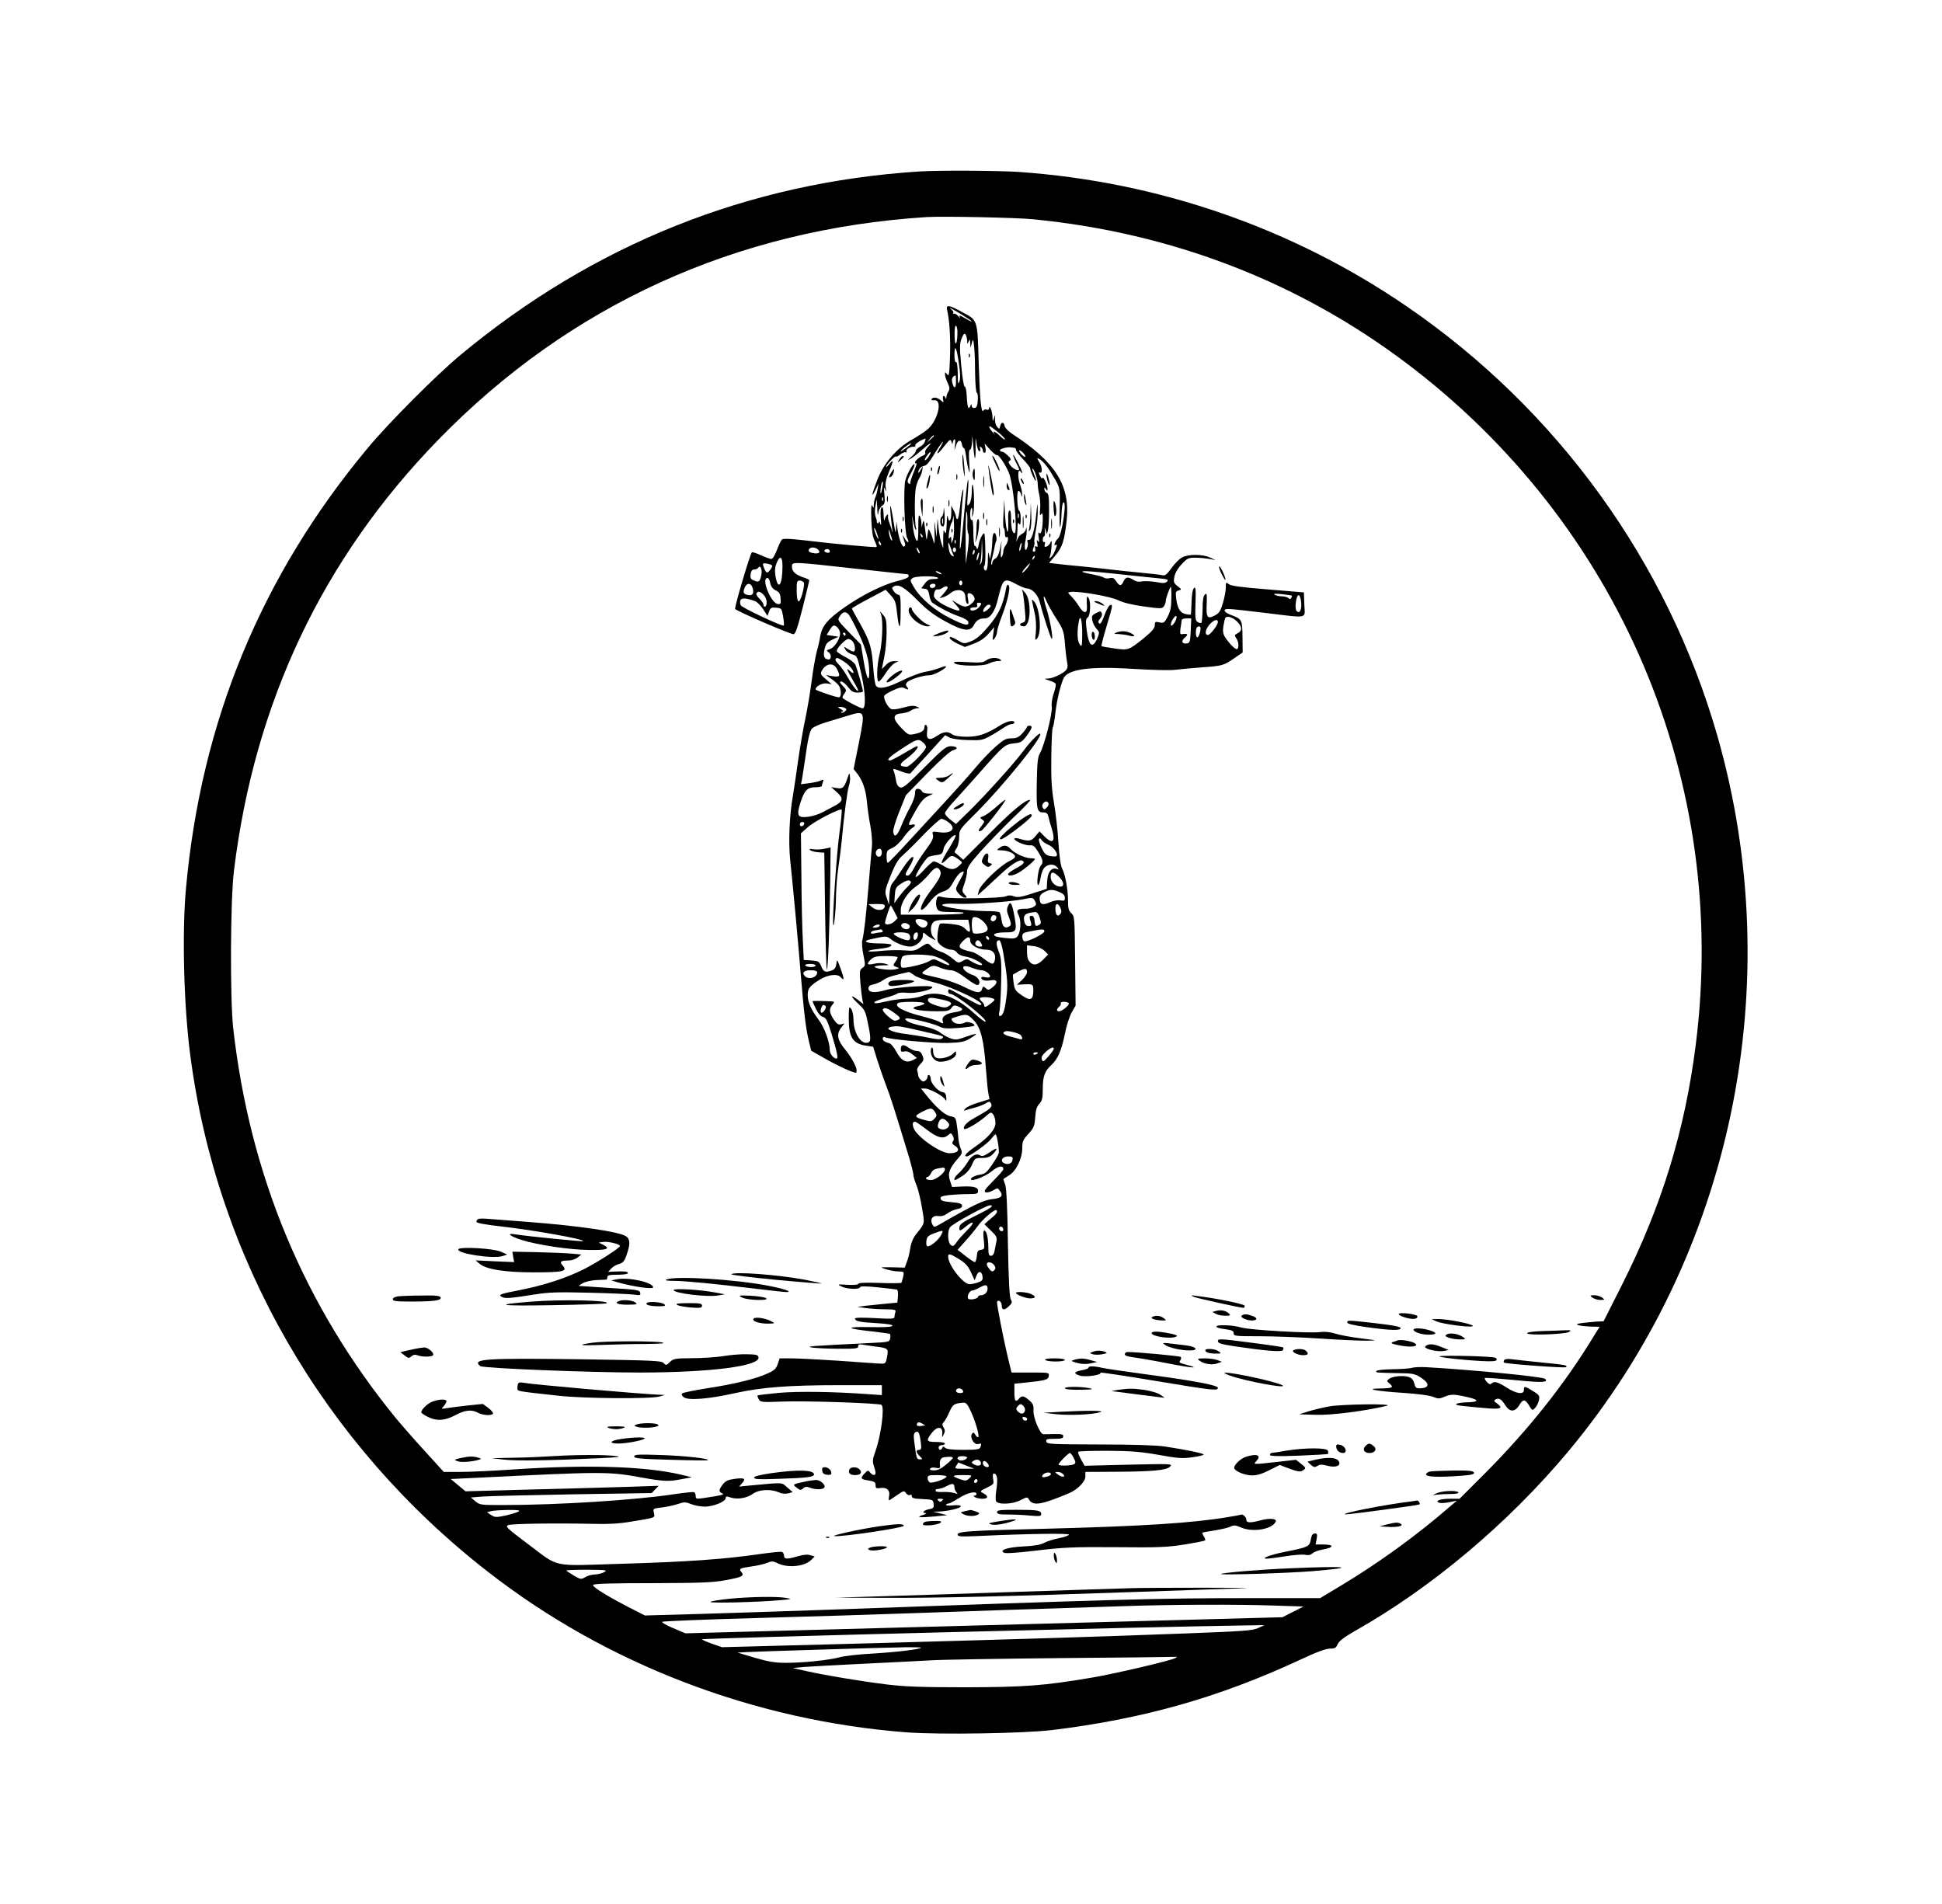 <?xml version="1.0" encoding="UTF-8"?>
<svg data-bbox="116.527 108.199 991.236 990.67" viewBox="0 0 1231 1207" height="1609.333" width="1641.333" xmlns="http://www.w3.org/2000/svg" data-type="shape">
    <g>
        <path d="M582.5 108.7c-108.3 7-206.1 46.1-290.5 116.2-15.1 12.5-45.9 43.4-58.9 59.1-67.5 81-105.6 173.3-115.2 279-2.6 28.2-1.4 74.6 2.7 105.8 16.8 129 84.4 246.4 188.7 327.5 75 58.5 168.8 94.4 265.7 101.8 20.6 1.5 73.8.7 92-1.5 57.5-7 105.5-20.6 156.4-44.2 10.8-5.1 17-7.4 19.6-7.4 3.2 0 3.9-.4 4.9-2.8.9-2 3.9-4.3 10.8-8.3 48.5-27.3 97.4-68.4 135.4-113.9 103.9-124.5 139.6-296.1 94.5-453.6-31.7-110.4-101.4-206.8-196.9-272.2-72.4-49.6-157.2-79-245.7-85.2-13.2-.9-51.3-1.1-63.5-.3zM655 139c87.8 8.6 168.1 39.6 236.5 91.2 135.3 102 204.6 265.3 183.4 432.1-6.9 54.4-21.5 102-46.8 152.2l-11.6 23-4.5.2c-2.5.2-6.5.6-9 .9-4 .6-4.2.8-2 1.5 1.4.4 4.9.7 7.7.8l5.3.1-4.2 6.7c-18.1 29.8-41 58.5-67.9 85.6L925.2 950h-5.8c-6.4 0-10.2 1.4-7.2 2.5 1 .4 3.9.2 6.5-.3l4.8-1-4 3.4c-20.9 18.2-45.2 35.8-68.4 49.8l-14.3 8.6h-44.2c-58.7 0-83.5.7-272.1 7.5-22.5.8-56.9 1.9-76.3 2.5l-35.4 1-5.1-2.6c-17.3-8.7-28.8-15.7-27.7-16.8.8-.8 11.8-1.1 37.8-1.1 30.8-.1 38.2-.4 46.2-1.9 10.4-1.9 12-2.7 10-5.1-1.8-2.1-1.2-2.5 6.4-3.6 3.7-.5 8.1-1.5 10-2.3 2.7-1.1 3.6-1.1 5.9 0 6.5 3.5 17.6 2.5 21.9-1.8l2.2-2.2-2.6-.8c-1.8-.6-4.4-.4-7.9.6-7 2.1-8.9 2-8.9-.3 0-1-.6-2.1-1.3-2.4-.7-.3-7.2.4-14.3 1.4-22.1 3.2-45.4 4.9-86.7 6.1-46.5 1.4-39.4 2.9-60.7-13-12.9-9.7-13.9-10.7-11.8-11.5 2.5-.9 29.3-1.3 52.8-.8 10.1.3 17.5-.1 24.5-1.3 16.5-2.7 15.7-2.4 15-5.6-.6-2.8-.6-2.8 5.2-3.5 3.2-.4 7.8-1.4 10.1-2.2 3.9-1.3 4.8-1.3 8.3.1 2.2.9 6.1 1.6 8.7 1.6 5.4 0 13.2-3.2 13.2-5.4 0-1.2.5-1.3 3.1-.4 4.2 1.4 10.2.5 14.1-2.3 3.8-2.8 11.3-3.2 16.4-1 1.9.9 4.1 1.1 6 .7l2.9-.8-3.5-3c-3.8-3.3-1.7-3.2-23.5-1.2l-7 .7 1.9-2.2c2.6-2.9 1.6-3.5-4.7-2.7-4.4.6-5.8 1.3-7.6 3.6-2.6 3.5-2.6 4.5-.3 5.6 1.7.8 0 1.2-12 3-4.4.6-4.8.5-4.8-1.4 0-1.1-.5-2.2-1.1-2.4-.6-.2-6.2.4-12.4 1.3-24.9 3.8-73.8 6.9-109.2 6.9-13.5 0-14.3-.1-17-2.4l-2.8-2.4 7.5-.6c4.1-.3 29.9-.9 57.3-1.4l49.8-.8 2.2-2.3 2.2-2.3-17.5.6c-9.6.3-37.2 1.1-61.2 1.7l-43.7 1.2-4.7-3.9-4.7-3.9 14.9-.7c82.4-4.1 85.1-4.1 106.4-.2 13.2 2.4 17 2.6 24.5 1.1l7-1.3-7-1.7c-22.6-5.3-59.1-6.4-105.5-3.3-12.9.9-28.3 1.6-34.1 1.6h-10.6l-12.1-13.3c-6.6-7.2-14.6-16.4-17.8-20.2-58.5-71.5-93.1-154.5-103.6-248-2-18.7-1.8-81 .5-99.5 13-106.8 56.4-198.2 129.7-273.4 83.1-85.3 188.5-133.3 309.5-141 10.3-.6 56.5.3 67.5 1.4zM328.5 958.2c-1 .6-4.8 1.7-8.3 2.5-5.7 1.2-6.6 1.1-8.9-.4l-2.6-1.7 2.4-.7c1.3-.4 6.2-.7 10.9-.8 6.8 0 8.1.2 6.5 1.1zm54.5 38.3c-1.4.8-4 1.4-5.8 1.5-1.9 0-4.7.7-6.2 1.7-2.7 1.5-3 1.5-7.4-1.1-2.5-1.5-4.6-2.9-4.6-3.1 0-.3 6-.5 13.3-.5 11.9.1 13 .2 10.7 1.5zm424.4 21.2l18.9.6-6.7 3.4-6.7 3.4-189.2 5.1-189.2 5.1-7.8-3.3c-4.3-1.8-7.4-3.6-7-4 .4-.4 27.6-1.5 60.3-2.4 32.7-.9 77.5-2.3 99.5-3.1 38.8-1.4 84.5-2.9 132-4.4 31.7-1.1 73.3-1.2 95.9-.4zm-10 14.3c-3.6 1.6-9.9 2-46.5 3.4-59.6 2.2-91.1 3.2-198.8 6.2l-94.4 2.5-6.1-2.1c-3.4-1.2-6.4-2.5-6.8-2.9-.8-.7 290.5-8.1 344.7-8.8l12-.2-4.1 1.9zm-213.5 12.4c-1.1 1.1-15.5 2.8-30.4 3.7-8.8.5-18.4 1.5-21.4 2.4-6.7 1.8-22.7 3.5-34 3.5-6.8 0-10.9-.7-19.6-3.2l-11-3.3 5.5-.3c6.7-.4 88.7-2.9 101.9-3.1 5.2 0 9.2.1 9 .3zM745 1051c-2.8 1.6-38.2 9.9-53 12.4-30.2 5.1-42.1 6-80 6.1-27.9 0-38.6-.4-50-1.8-16.1-2-39.2-5.8-51.5-8.6l-8-1.8 7.5-.7c4.1-.3 21.7-1.3 39-2.1s36-1.8 41.5-2.1c5.5-.4 42.2-1 81.5-1.4 39.3-.3 72.2-.7 73-.8 1.3-.1 1.3 0 0 .8z"/>
        <path d="M600.4 196.7c1.5 6.4 2.2 17.6 1.8 29.6-.4 10.9-.7 12.5-1.8 11-1.3-1.7-1.3-1.7-1.4 0 0 1.1.8 3.5 1.7 5.4 1.3 2.8 1.4 3.9.5 5.4-.7 1-1.2 2.7-1.3 3.6 0 1.1-.3 1.3-.6.5-.8-2.1-2.1-1.3-1.5 1 .5 2.2.4 2.2-1.5.5-2.2-1.9-4.9-2.2-5.8-.7-.4.6.4.9 1.7.7 5.7-.6 2.1 13.7-4.8 18.9-2 1.6-6.5 4.5-9.9 6.4-9.1 5.2-17.3 14.7-21.3 24.9-3.5 9-4.3 12.9-1.2 6.6l1.9-4-.6 3.5c-.3 1.9-1 4.3-1.4 5.2-.5.9-.9 2.9-1 4.5 0 2.5-.1 2.6-1 .8-.6-1.3-.8 1.5-.6 8.5.3 7.5.9 11.5 2.1 13.8 1 1.9 1.5 3.6 1.3 3.9-.6.5-26.7-1.9-46.6-4.3-8.6-1-12.8-1.1-13.5-.4-.5.5-2 3.6-3.2 6.8-1.3 3.4-2.7 5.6-3.5 5.5-.8 0-3.8-1.1-6.6-2.4-2.9-1.3-5.5-2.1-5.7-1.8-1.2 1.2-11.2 35-10.6 35.9.8 1.3 34.8 16 37 16 1.2 0 2.6-4.2 5.8-16.8 2.3-9.2 4.2-17 4.2-17.4 0-.3-1.7-1.2-3.7-1.8-5-1.6-7.3-3.8-7.3-6.7 0-3.4-.8-3.4 41.6 1.3 17.1 1.9 31.4 3.4 31.7 3.4.4 0 .7.6.7 1.3 0 .8-2.8 2-7.2 3-9.2 2.3-22.7 9-34.5 17.4-9.9 7.1-13.2 11.1-14.4 17.7-.3 2.3-1.3 6.6-2.2 9.7-.8 3.1-2.3 11.4-3.2 18.5-.9 7.1-2.7 17.8-4 23.9-1.3 6-3.3 17.7-4.5 26-1.1 8.2-2.7 18.6-3.4 23-2.2 12.4-2.9 29.2-1.7 40.7 1.9 17.9 5 51.6 6.6 71.3 2.1 25.5 3.2 34.7 5.1 42.8l1.6 6.7 9.7 5.5c7.8 4.4 16.8 8.5 18.7 8.5.2 0 .4-.7.4-1.5 0-2.4-3.5-8.7-7.3-13.3-4.8-5.7-5.6-9.6-2.7-13.5l2.3-3-2.2.6c-1.7.4-2.7-.3-4.6-3.1-2.9-4.3-3.1-6.8-.8-9.4.9-1 1.2-1.9.7-1.9-2.4-.4-13.4-.6-13.4-.3 0 .2 1 2.4 2.2 4.9 1.4 2.9 3.1 4.8 4.5 5.1 1.9.5 2.8 2.3 5.3 10.3 3.8 12.5 4.5 16.1 3.2 16.1-1.8 0-4.2-3-4.2-5.2 0-5.3-3.4-14.6-7.2-19.6-4.8-6.4-6.8-11-6.8-15.5 0-4.1 1.2-5.7 7.4-9.6 5.5-3.4 11.5-4.1 13.6-1.6 2.3 2.7 2.2.8-.2-5.7-2.2-5.9-2.3-6.1-2.6-3-.3 2.4-1 3.5-2.8 4.3-4.1 1.5-5.3 1.1-6.8-2.5-1.3-3.2-1.8-3.5-6.3-3.8l-4.8-.3-.6-12.5c-.4-6.9-.8-24.9-.9-40.1l-.3-27.7 4.3-3.8c4.1-3.8 20.5-12.2 21.5-11.2.3.3-.3 7-1.4 14.9-1.7 12.3-4.4 51.3-4 57.4.3 4.9 1.8-8 1.8-16.5.1-5.2.7-13.8 1.5-19 .8-5.2 1.7-12.7 2.1-16.5 1.4-15.9 3.6-32.5 4.6-35.3.6-1.7.9-4.3.7-5.9-.3-2.7-.4-2.7-1.7 1.2-2 5.9-3 6.7-6.8 6l-3.4-.6 3.6 3.3c4.4 4 4 5.8-1.8 8.8-2.3 1.2-5.8 3-7.8 4.1-1.9 1-5.7 2.2-8.4 2.6-7 .9-7.8-.6-5-9.3 2.5-7.6 4.3-9.4 9.7-9.4 2.1 0 3.8-.4 3.8-.9s.3-1.7.7-2.6c.5-1.4.3-1.6-1.3-.8-1 .6-4.3 1.3-7.3 1.7l-5.4.7.6-2.8c.3-1.5 1-6.4 1.7-10.8 2.1-15.2 3.2-20 4.7-21.7.9-1 4.8-2.7 8.7-3.9 3.9-1.2 9.8-3 13.2-4 12-3.7 11.9-3.8 7.9 16.6l-3.4 17 2 2.5c3.7 4.6 5.7 10.5 6.4 18 .4 4.1 1.3 11 2.2 15.4.8 4.3 1.3 10.1 1 13-.3 2.8-1.2 13.9-2.1 24.6-1.7 20.3-2.9 30.7-4 35-.4 1.4-.1 5.6.7 9.3 1.3 6.5 1.3 6.9-.6 8.2-1.8 1.3-1.9 2.1-1.3 9.7.4 4.6 1 9.4 1.3 10.8l.6 2.5-3.6-2.8c-5-3.8-4.7-2.2.6 2.8 4 3.7 4.4 4.6 6.1 13.2 1.9 9.5 1.7 11.3-1.3 11.3-4.2 0-8.1-7.2-8.1-14.9 0-2.6-.7-5.6-1.5-6.7-1.3-1.7-1.4-1.2-1.5 5.9 0 12.4 2.6 16.4 11.5 17.6l4 .6 2.3 7.5c1.3 4.1 3.8 11.5 5.7 16.5 3.1 8 5.4 15.3 14.9 46.6 1.4 4.8 2.6 9.6 2.6 10.7 0 1.1.9 3.9 1.9 6.3 1 2.4 2.6 8.8 3.5 14.3 1.8 10.7 2.1 9.7-3.7 16.9-1.8 2.3-3.2 5.5-3.7 8.9-.4 2.9-1.4 6.9-2.2 8.8l-1.3 3.5-8-.2c-7.9-.1-8-.1-4 1.2 2.2.7 5.7 1.4 7.8 1.4 3.8.1 3.9.1 3.2 3.4-.4 1.7-.9 3.5-1.1 3.8-.2.3-6.4.4-13.9.1-8.8-.3-13.5-.1-13.5.6 0 .6-2.6.8-6.7.6-6.6-.4-6.7-.4-3.8 1.1 3.5 1.7 11.2 2 11.7.4.2-.7 3.6-.7 11.3.1 6.1.6 11.5 1.3 12 1.4.6.2.9 2.1.7 4.4l-.4 3.9-7.6.7c-4.3.4-9.9 1-12.7 1.3l-5 .7 5 .7c2.8.4 8.3.8 12.4.8 6.2.1 7.2.3 6.7 1.7-.3.9-.6 2.3-.6 3.1 0 1.3-1.6 1.4-12.5.8-8.1-.4-12.5-.4-12.5.3 0 1.7 3.1 2.3 13.8 2.9 6.8.4 10.1 1 9.9 1.7-.3.7-4.9 1-14.3.8-16-.3-15.5.9 1.1 2.7 6 .7 11.2 1.4 11.6 1.6.3.3.4 1.5.2 2.8-.5 2.4-.8 2.4-13.1 3-37.9 1.9-40.7 2.1-36.7 2.8 2.2.4 9.7.8 16.8.8 11 .1 12.7-.1 12.7-1.5 0-1.3.7-1.5 3.3-1 1.7.3 5.5.8 8.3 1.2 7.3.9 7.7 1.3 6.7 6.5-.9 4.4-.9 4.4-4.9 4.2-2.1-.1-13.9-.9-26.2-1.8-12.2-.8-25.6-1.5-29.6-1.5h-7.4l-1.2 3.6c-1 3-2.2 4.1-6.5 6-7.3 3.4-21.3 6.8-38.5 9.4-8 1.3-14.9 2.7-15.5 3.2-.7.6-.3 1.5 1 2.5 2.9 2.1 15.8 1.1 32.7-2.7 16.8-3.7 33.5-5 67.1-5H559v6.3l-8.7-.6c-22.2-1.6-44.4-1.9-56.8-.8-7.1.7-13.1 1.4-13.3 1.6-.2.2.1 1.2.7 2.4 1.1 1.9 1.8 2 14.9 1.5 14.9-.6 61.9 1 63 2.1 2 2-.4 19.8-4 29.7-1.7 4.7-1.8 6.3-.9 8.9.6 1.8 1.1 3.8 1.1 4.5 0 1.9-2 1.7-3.5-.3-1.1-1.5-1.4-1.4-3.3.5-3.1 3.1-2.8 3.9 2.3 4.6 3.8.6 4.5 1.1 4.5 3s.4 2.2 3 1.8c4.1-.6 6.3 1.4 5.6 5-.3 1.5-.3 2.8-.1 2.8.2 0 2.5-1.4 5-3.2 4.3-3 4.6-3.1 5.8-1.3.8 1 1.9 1.5 2.5 1.1.7-.4 1.2-.1 1.2.8 0 1.2 1.5 1.6 6.8 1.8 6.5.3 6.7.4 7 3.1.3 2.3-.1 2.8-2.8 3.3-3.5.7-5 2.4-2.3 2.5 1 0 .2.6-1.7 1.2-4.9 1.5-1.9 1.8 7.5.9l8-.8-4.5-1.1-4.5-1.1 3.7-.1c5.6-.2 13.8-2.1 13.8-3.3 0-.7-1.9-.9-5-.6-2.7.3-4.7.1-4.4-.4.3-.4 1.1-.8 1.7-.8.7 0 3.7-1.6 6.7-3.5 5.2-3.3 11-4.7 11-2.5 0 .5-.6 1-1.2 1-.9 0-.8.4.2 1 .8.5 3 1 4.8 1 3.8 0 3.9-1.8.3-3.6-2.1-1.1-2-1.2 2.4-3.4 4.5-2.2 4.6-2.4 4-5.6-.3-2-.2-3.4.4-3.4 2.1 0 2.7 3.2 1.8 9.4-.6 3.5-.7 7.1-.4 8 1 2.5 10.6 2.2 15.8-.6 3.9-2 4.2-2 5.1-.4 2.5 4.4 7.8 3.5 25.4-3.9 5.5-2.3 10.4-7.4 10.4-10.6V933l18.3-.1c24.1-.1 33.2-.9 35.4-3.3 1.7-1.8 1-1.8-26.2-1.2l-28 .7-2.3-4.1c-1.3-2.3-2.1-4.5-1.7-4.8.4-.4 8.8-.6 18.8-.6 14.6.1 21 .6 32.2 2.6 12.1 2.2 15 2.4 21.3 1.5 3.9-.5 7.2-1.3 7.2-1.7 0-.8-10.9-3-24.5-5.1-5.1-.8-20.2-1.3-41.5-1.3-31.1-.1-33.5-.2-33.8-1.9-.3-1.4.5-1.7 5.2-1.7 4.4 0 5.6-.3 5.6-1.6 0-1.2-1.1-1.5-5.7-1.4-3.2.1-6.3.1-7 .1-2.1-.2-6.4-10.5-6.2-14.8.2-3.4-.2-4.5-2.7-6.7-3.4-2.9-4.7-3.2-6.4-1.1-2.2 2.7-3 1.6-3-3.9v-5.5l5.8-.6c14-1.4 15.7-1.9 16-4.3.3-2.2.2-2.2-11.6-2.2h-12l-2.6-10.7c-2.7-11.6-6.6-31.5-6.6-33.8 0-.9.6-1.2 1.5-.9.8.4 1.5 1.7 1.5 3 0 3 1.7 3.1 4.6.3 2-1.9 2.1-2.5 1.1-4.3-.8-1.5-1.4-12.1-1.8-35.6-.3-21.9-.9-34.7-1.7-37-.7-1.9-1.2-3.6-1.2-3.6 0-.1 1.6-1.1 3.5-2.3 4.6-2.7 8.5-10.7 8.5-17.4 0-4.1.5-5.3 3.9-9s3.9-4.9 4.3-10.4c.3-4.7 1-6.9 2.6-8.6 1.8-2 2.2-3.5 2.2-9.6 0-7.8 1.2-11.1 5.5-15.1 4.1-3.8 6.3-9 8.5-19.6 1-5.3 3-11.4 4.4-13.8l2.4-4.2-.3-28.3c-.3-27.3-.3-28.3-2.4-30.2-1.7-1.6-2.1-3.2-2.1-7.8 0-7.2-1.7-16.6-3.7-20.5-1-1.9-1.8-7.8-2.4-16.5-.4-7.5-1.7-18.8-2.8-25.1-1.5-9-1.9-15.4-1.7-29 .1-9.6.5-18.1.9-18.7.4-.6 1.2-4.9 1.7-9.5.9-7.7 2.9-16.3 5-21.5 2.5-6.1 16.5-8.1 44.6-6.3 11.1.7 22.8 1 26 .6 3.2-.4 11.1-1.1 17.4-1.6 13-.9 13.8-1.2 20.7-6l5-3.4-.1-9.8c-.1-10.8-.4-11.4-6.8-13.8-5-1.8-6.2-4-2.1-4 1.5 0 12 1.1 23.3 2.5 28.1 3.4 25.1 4 24.8-5.3l-.3-7.7-23-1.9c-17.2-1.4-23.4-2.2-24.7-3.4-1.7-1.4-1.8-1.2-1.8 2.4 0 2.1-.9 6.6-1.9 9.9-1.5 5-2.4 6.3-5.2 7.7-4.6 2.4-5.4 1.2-5-7.4.2-6.2.1-7-1.1-6-1 .8-1.5 3.6-1.5 9.3-.1 4.4-.4 8.3-.8 8.7-.3.3-1.4.1-2.3-.5-1.5-.9-1.7-2.6-1.4-11.9.3-9 .1-10.7-1-9.6-.8.8-1.4 4.2-1.5 8.9-.1 4.1-.3 7.7-.5 7.8-.2.2-1.6.1-3.1-.2-3.5-.7-5.3-3.5-6.1-9.6-.5-4.4-.4-4.9 1.5-5.4 2-.6 2-.7-.7-2.8-2.4-1.9-2.6-2.6-2-5.9.5-2.4 2.2-5.4 4.6-7.9 3.5-3.8 4.3-4.2 8.7-4.2 2.6 0 6.6.4 8.8.8l4 .7-3.5-1.6c-4.7-2.2-13.7-2.2-17.6-.1-1.8.9-4.8 3.9-6.8 6.8-3 4.1-4.1 5-5.9 4.5-1.2-.3-7.4-1-13.7-1.6-6.3-.6-14.9-1.5-19-2s-12.4-1.4-18.5-2c-6-.5-13.1-1.3-15.7-1.6l-4.8-.6 3.9-4.6c4.5-5.4 5.7-9.1 7.2-21.9 2.5-22.5-6.8-37.3-34.8-55.5-2.3-1.5-4.3-3.7-4.5-4.8-.4-2.7-2.2-2.7-2.8.1-.5 2-.6 2.1-2 .4-.8-1-1.4-3.2-1.3-4.9.2-2.9.2-3-.6-.6-.8 2.3-.9 2.3-1-1-.1-3.4-2.1-8.2-2.1-5.1 0 .7-.6 1.1-1.5.8-.8-.4-1.8-.1-2.2.6-1.3 2-2.2-7.3-2.9-29.8-.8-28-.6-27.4-10-32.4-9.1-5-10.9-5.2-10-1.4zm9.4 2.8c3.4 2.1 6.2 4 6.2 4.2 0 .3-1.6-.4-3.6-1.6-4.1-2.4-4.8-2.6-3.9-.9.4.7-.1.4-1-.7s-2.2-1.9-2.8-1.7c-.7.2-.9 0-.5-.4s0-1.3-1-2.1c-2.5-2.1-.6-1.1 6.6 3.2zm-2.9 11.8c-.1 7.6-1.8 8.9-1.8 1.4-.1-4.3.3-6.6.9-6.2.6.3 1 2.5.9 4.8zm6.2 4.7c0 2.3.1 2.3.9.5.7-1.7.9-1.6 1 1l.2 3 .8-3c.6-2.3.8-2.5 1.1-1 .7 5 .9 8.8 1 20.2.1 6.8.6 12.3 1.1 12.3.5 0 .8 2.1.6 4.7-.2 3.5-.7 4.7-2 4.9-1.1.1-1.8-.4-1.9-1.4 0-1.3-.2-1.3-.9.3-1.1 2.8-1.9.5-2.2-6.8-.2-3.1-.7-5.7-1.3-5.7-.6 0-1.5-5.9-2.2-13.4-1.1-11.8-1-14 .3-17.2 1.2-2.9 1.8-3.4 2.5-2.3.5.8.9 2.5 1 3.9zm-5.2 15c.9 5.8.9 9.3.2 11-.8 2-1 .9-1-5.3-.1-4.9-.5-7.6-1.1-7.2-.6.4-1-1.4-1-4.7.1-7.3 1.5-4.4 2.9 6.2zm-1.9 11.1c0 4.4-1.4 4.5-2.4.3-.6-2.3.4-4.3 2.2-4.4.1 0 .2 1.8.2 4.1zm27.2 32.3c2.1 1.7 3.8 3.5 3.8 4 0 .6-1.6-.5-3.5-2.4-3-2.9-4.9-3.2-2.7-.4.4.5-.3-.2-1.5-1.6-2.5-2.7-3-4.6-1-3.4.6.4 2.9 2.2 4.9 3.8zm-15.2 16c.3.2.5-3 .4-7.2-.1-4.2 0-6.4.2-4.7.8 5.6 1.4 7.5 2.4 7.5.5 0 .6-.7.3-1.7-.4-1.1-.3-1.4.5-.9.7.4 1.2 1.4 1.2 2.2 0 .8.5 1.4 1.1 1.4.7 0 .9-1.1.6-3l-.6-2.9 3.5 3.9c2 2.2 4 3.8 4.4 3.5.9-.6 5.3 5.9 7.5 11.1 2.9 6.9 5.8 38.4 3.6 38.4-1.4 0-2.2-3.4-2.2-9.5 0-3.5-.4-5.3-1.1-4.9-.5.3-.9 2.7-.7 5.3.1 2.5.1 5.7-.1 7.1-.4 4-1.8-4.3-2.1-12.5l-.3-7-.5 9c-.3 4.9-.3 9.1.2 9.3.4.2.7 1.7.7 3.3 0 1.8.4 2.8 1 2.4 1.5-1 1.2 2.9-.5 5.1-.8 1-1.5 2.8-1.5 3.9s-.5 2.7-1 3.5c-.6 1-.8-.6-.5-4.5l.4-6-1 5.3c-.7 3.4-1.7 5.6-3 6.2-1 .6-1.9 1.8-1.9 2.7 0 .9-.3 1.4-.6 1.1-.3-.3 0-2.6.7-4.9.6-2.4 1.3-5.4 1.4-6.6.2-1.2.6-2.6.9-3.2.4-.6.4-2.2 0-3.6-.9-3.5-2.4-1.3-2.4 3.5 0 1.9-.3 5.3-.7 7.5l-.7 4-.7-3c-.5-2.2-.6-1.6-.7 2.7 0 6.2-.9 8.9-2.3 6.7-.4-.7-.4-1.8.2-2.5.7-.8.7-13.1 0-19.7-.3-2.3-3 2.5-3.7 6.4-.4 2.4-.9 3.6-1.2 2.6-.2-.9-.8-1.7-1.3-1.7s-.9-3.9-.9-8.6c0-5.4-.4-8.3-1-7.9-.6.4-1-1-1-3.4 0-2.3.4-4.1.8-4.1.5 0 .7 1.5.5 3.2-.3 3.2-.3 3.2.6.6.9-2.7.6-17.7-.4-18.6-.3-.3-.5 1.9-.5 4.9-.1 3.3-.7 6.2-1.6 7.4-1.4 1.8-1.5 1.3-.9-7 .4-5 .5-8.7.1-8.4-.3.3-1.3 8.4-2.1 18-1.8 19.8-2.5 26.2-3 25.7-.4-.3 1-25.5 1.9-33.8.4-4 .4-4.8-.3-2.7-.5 1.5-1.2 6.1-1.6 10.2-.4 4.1-1.1 7.5-1.6 7.5s-.9-.6-.9-1.4c0-.7-.7-2.7-1.5-4.2l-1.5-2.9v4.7c0 5.2-1.6 6.6-2.3 2-.2-1.5-.5.7-.6 4.8-.2 5.2-.5 6.9-1.1 5.5-.8-1.8-.9-1.8-1 .5-.1 1.4-.2 4.1-.1 6v3.5l-1.1-3c-.6-1.7-1.4-5.9-1.8-9.5l-.7-6.5-.3 6-.3 6-.8-6c-.6-5.4-.7-5-.5 3 .2 7 0 8.2-.7 5.5-.5-1.9-1.4-4.6-2.1-5.9-1-2.3-1.1-2.2-1.7 2-.5 4.2-.5 4.1-1.4-3.1-.7-6.1-1-6.9-1.6-4.5l-.7 3-.1-3c-.1-1.7-.6-3.7-1.1-4.5-.7-1-.9 1.1-.9 6.8.1 4.6-.2 8.6-.5 8.9-1 1.1-2.8-5.2-3.1-11.2-.4-5.6-.3-5.7.3-1.3.5 2.6 1.2 5.1 1.6 5.5.5.4.6-.1.2-1.2-.8-2.9-1-20.4-.1-25 .4-2.2 1.4-5.1 2.2-6.3.8-1.3 1.7-3.6 1.9-5l.4-2.7-1.5 2.5c-.8 1.4-1.4 2-1.4 1.5-.1-1.8 1.7-3.9 3.4-4.1 1.9-.3 3.2-1.8 8.1-9.7 1.9-3.1 3.8-5.7 4.1-5.7.2 0-.5 1.6-1.7 3.6-3.3 5.3-1.9 5 2.5-.7 3.7-4.6 4-4.8 4.7-2.7.4 1.5.6 1.7.7.6.1-.9.5-1.9 1-2.3.6-.3.8 1 .5 3.2l-.4 3.8 1.1-3.3c1.1-3.6 3.2-3.8 3.7-.4.2 1.2.7 2.2 1.2 2.2.4 0 1 2.1 1.3 4.7.3 2.7 1 6.6 1.6 8.8.9 3.4.9 2.7.5-4.3-.4-5.5-.2-8.2.5-8.2.6 0 1.2-2.3 1.3-5.3.1-4.4.2-4 .7 2.5.3 4.2.8 7.9 1.1 8.2zm-26-14.1c0 .2-1 1.2-2.2 2.3l-2.3 1.9 1.9-2.3c1.8-2.1 2.6-2.7 2.6-1.9zm-5.8 3.8c-.4 1.1-1.9 2.6-3.2 3.2-1.4.7-2.5 1.9-2.5 2.6 0 .7-1.3 2.4-3 3.8-2.1 1.8-2.4 2.2-.7 1.3 1.2-.6 4.5-3.1 7.2-5.5 5.5-4.8 7.8-6 4.1-2.1-1.3 1.4-2 2.9-1.6 3.5.3.6-.2 1.4-1.2 1.8-2.3.8-5.3 3.3-5.3 4.5 0 .5.4.7.9.4.5-.3-.2 2-1.5 5.2-1.3 3.1-2.4 6.4-2.4 7.1 0 1.2-.3 1.2-1.2.3-.9-.9-.5-2.3 1.6-6.2 1.6-2.8 2.6-5.4 2.3-5.7-.9-.8-4.6 5.7-5.8 10.1-1.4 5-.5 33.6 1.1 36.6 1.8 3.3.4 3.6-1.5.3-1.5-2.6-1.5-2.6-.9-.3.4 1.4.9 3 1.1 3.6.2.7 0 1.5-.5 1.8-1.3.8-3.2-4.2-4.2-10.6l-.8-5.3-.2 4.5c-.2 3.8-.4 3.1-1.6-4.5-2.3-14.6-2.9-12.4-1 3.5.6 4.4.6 4.4-.4 1-.6-1.9-1.4-4.2-1.7-5-.3-.8-.5-2.2-.4-3 .4-2.2-1.6 0-2.2 2.5-.3 1.1-.5-.4-.6-3.3-.1-3.6-.5-5.1-1.2-4.6-.7.4-.9 2.8-.6 6.8.4 3.9.3 5.2-.3 3.6-.4-1.4-.8-1.9-.9-1.1-.1.8-.4 1.1-.8.7-.5-.4-.7-.8-.5-.9.2-.1-.1-1.4-.7-2.9-.6-1.7-.7-4.3-.2-7l.9-4.3.3 6c.1 3.8.4 4.8.6 2.8.2-1.8 1.3-3.9 2.4-4.7 1.8-1.2 2-2.2 1.5-7.3-.4-4.3-.3-5.1.4-3.3.8 2.1.9 1.9.4-1.2-.3-2.6.3-5.5 2.1-9.7 3.1-7.5 3.1-8.4-.1-4.6-1.4 1.6-2.1 2.1-1.6 1 1.1-2.3 6.2-7.2 6.2-6.1 0 .4 1.2-.2 2.6-1.3 1.5-1.1 3.1-1.8 3.7-1.4.6.3.7.1.3-.5-.7-1.2 2.6-3.4 4.6-3 .7.2 1.2-.3 1-1-.2-1 4.2-3.7 6.5-4.2.1 0-.1.9-.5 2.1zm-11.2 3.4c-1.9 1.4-3.6 2.5-3.9 2.5-1-.1 5.3-5 6.3-5 .6 0-.5 1.1-2.4 2.5zm68.3.4c.4.1.7.6.7 1.2 0 .7 2 3.4 4.5 6s4.5 5.2 4.5 5.7c0 1.6 3.1 8.4 3.6 8 .2-.3-.3-2.1-1.1-4.1-.8-2.1-1.3-3.7-1-3.7 1 0 3.4 7 3.3 9.7 0 1.5.4 4.7 1 7 .5 2.3.8 6.4.5 9-.3 3.6-.2 4.4.6 3.3.8-1.2 1.1-.6 1.1 2.6 0 6.3-1.1 10.8-2.2 9.2-.6-.8-.8.1-.4 2.7.4 3 .3 3.6-.5 2.5s-.9-.8-.4 1.3c.4 2.1.3 2.7-.6 2.1-.8-.5-1.1-.1-.7 1.3.3 1.2 0 2-.7 2-1 0-1.1-.7-.4-2.5.6-1.4.8-3 .6-3.6-.3-.6.2-4 .9-7.6.7-3.6 1.3-9.2 1.2-12.5-.1-5.6-.1-5.5-1 2.8-1 10.2-2.8 16.3-4.7 15.9-.8-.2-1.1.3-.8 1.3.4.8.3 2.5-.2 3.7-1.3 3.5-2.1-.3-1-4.8.4-2.2.8-5 .7-6.4-.1-2-.2-2.1-.5-.5-.2 1.1-1.4 2.5-2.6 3-1.2.6-2.5 2.1-2.9 3.5-.6 1.9-.7 1.7-.3-.9.3-1.8.5-5 .5-7 0-2.7.3-3.2 1-2.1s1 .2 1-3.2c0-2.5-.4-4.8-.9-5-1.3-.4-1.8-12.2-.6-12.6.6-.2 1.3.7 1.7 2 .6 2.3.6 2.3.7.1.1-1.2-.6-4.3-1.5-6.8-1.5-4.7-1.1-10.2.7-7.4.5.8.9 1 .9.6 0-1.3-5.3-11.8-5.7-11.3-.3.2.5 2.2 1.6 4.5 1.2 2.2 2.1 4.3 2.1 4.6 0 1.4-3.7-.2-5.4-2.3-1.5-2-1.6-2.6-.5-3.2 1-.7.7-1.4-1.4-3.4-1.5-1.4-3.2-2.5-3.6-2.3-.5.1-1.1-.2-1.2-.8-.4-1 4.5-2.3 7.1-1.9.8.1 1.8.3 2.3.3zm6.7 5.4c0 .6-.9.2-2-.8s-2-2.3-2-2.8c0-.6.9-.2 2 .8s2 2.3 2 2.8zm-61.4.3c-1 1.4-2 2.3-2.3 2.1-.6-.6 3-5.7 3.6-5.1.2.2-.4 1.5-1.3 3zm74.7 5.7c1.4 1.7 3.9 5.7 5.6 8.7 3 5.6 3.1 5.6 2.8 19-.2 7.4 0 12.4.4 11 .4-1.4.7-5.3.8-8.7.1-3.4.6-6.5 1.1-6.8 2.5-1.6-.8 20.8-3.4 22.9-1.6 1.3-3 5-1.6 4.1 1.3-.8 1.3-.1-.4 3.9-.8 1.9-2 3.7-2.7 4.1-.8.5-1 .4-.5-.4.4-.6.9-3.5 1.1-6.4.3-3.6.2-4.6-.5-3.1-.4 1.2-1.6 2.4-2.5 2.8-1.4.5-1.6.2-1.2-1.4.3-1.1.1-1.8-.4-1.4-.5.3-.9-.4-.9-1.5 0-1.2.4-2.1.8-2.1.5 0 .7-1.5.6-3.3-.3-2.8-.3-2.9.4-.7l.8 2.5.7-2.5c.4-1.4.7-7.1.7-12.8 0-8.2-.3-10.4-1.5-10.8-.8-.4-1.5-1.4-1.5-2.3 0-1.4.2-1.4 1-.1.8 1.3 1 1.3 1-.1 0-2.5-2.7-8.4-3.2-6.9-.2.7-.9.1-1.6-1.5-.7-1.4-.8-2.4-.3-2.1 1.9 1.2 2-2.8.1-6.1s-1.9-3.3 0-2.3c1 .6 3 2.5 4.3 4.3zm-104.2 14.8c-.5 2.6-.9 3.4-1 1.9-.1-2.7.9-7.3 1.5-6.7.2.2 0 2.3-.5 4.8zm.6 7.1c-.3.8-.6.5-.6-.6-.1-1.1.2-1.7.5-1.3.3.3.4 1.2.1 1.9zm53.5 13.9c-.2 3.3.1 6.6.6 7.2.5.7.4 4.7-.3 10.2l-1.3 9-.1-16.9c0-9.3.2-16.6.6-16.2.4.4.6 3.4.5 6.7zm-9.1 11l-1 2.4-.1-2.5c0-2-.2-2.2-1-1-.7 1-.8-.1-.4-3.5.4-2.8 1.1-5.4 1.5-6 .5-.5 1-2.3 1.1-4 .1-1.6.4.4.5 4.6.2 4.1-.1 8.6-.6 10zm41.6-13.9c-.3.7-.5.2-.5-1.2s.2-1.9.5-1.3c.2.7.2 1.9 0 2.5zm-88.9 13.3c0 .5-.6-.4-1.3-2-.8-1.7-1.4-3.7-1.4-4.5 0-.8.7.1 1.4 2s1.3 3.9 1.3 4.5zm8.3-1c.6 2 .6 2.6-.1 1.9-.5-.5-1.2-2.5-1.5-4.4-.5-3.6-.1-2.9 1.6 2.5zm19.7 0c-.3.3-.9-.2-1.2-1.2-.6-1.4-.5-1.5.5-.6.7.7 1 1.5.7 1.8zm20.9 3.7c-.3.8-.6.5-.6-.6-.1-1.1.2-1.7.5-1.3.3.3.4 1.2.1 1.9zm16.3 12.6c-1.1 1.6-1.1 1.6-.6-.1.3-1 .7-4.9.8-8.5l.2-6.7.3 6.8c.2 3.9-.1 7.4-.7 8.5zm-63.6-12.2c.3.8.2 1.2-.4.9-.6-.3-1-1-1-1.6 0-1.4.7-1.1 1.4.7zm46 7.2c.4.8.2 1-.7.6-.8-.3-1.8-1.9-2.1-3.6-1-5.2-.5-6.5.8-2.2.7 2.3 1.6 4.6 2 5.2zm42.7-4.2c-.5 1.6-1 2.1-1 1.2-.1-1.8 1-5.1 1.5-4.5.2.1-.1 1.6-.5 3.3zm-128.5.8c1.9 1.9.2 2.9-3.6 2.1-2-.4-2.7-1.1-2.3-2.1.7-1.8 4-1.8 5.9 0zm64.4 2.1c0 .5-.5.3-1-.5s-1-2-1-2.5c0-.6.5-.3 1 .5s1 1.9 1 2.5zm23-2c0 .8-.4 1.5-1 1.5-.5 0-1-.7-1-1.5s.5-1.5 1-1.5c.6 0 1 .7 1 1.5zm-80 .9c0 .9-.7 1.2-2 .9-1.1-.3-1.7-.9-1.4-1.4.8-1.4 3.4-1 3.4.5zm91.2 1.8c-.8.8-.9.4-.5-1.3.4-1.3.8-1.8 1.1-1 .2.7-.1 1.8-.6 2.3zm2.9 2.4c-.5 1.6-1 2.1-1 1.2-.1-1.8 1-5.1 1.5-4.5.2.1-.1 1.6-.5 3.3zm35 .7c-1 .9-1.1.8-.5-.6.3-1 .9-1.5 1.2-1.2.3.3 0 1.1-.7 1.8zM496 358.8c0 11.9-2.7 16-4.4 6.6-.6-3.8-.4-5.9.8-8.8 2-4.8 3.6-3.8 3.6 2.2zm-7.7-1c1.6.7 1.6.9.2 3-2.1 2.9-2.8 2.8-4.2-.8-1-2.6-.9-3 .5-2.9 1 0 2.5.4 3.5.7zm164.1.4c-1.2 2.2-3.7 4.8-4.4 4.8-.4 0 .4-1.3 1.9-3 2.8-3.2 3.6-3.7 2.5-1.8zm-169.8 6.2c-.8 4.3-1.7 5-4.8 3.5-2-.8-2.3-1.6-2-4 .3-2 1-2.9 2.3-2.9 1 0 2.1-.5 2.5-1.1 1.3-2.1 2.7.9 2 4.5zM596 363c.8.5 1.1 1 .5 1-.5 0-1.7-.5-2.5-1s-1-1-.5-1c.6 0 1.7.5 2.5 1zm113 .9c9.6 1.1 20.8 2.2 24.9 2.6 6.2.6 7.1.9 5.9 2.1-1.1 1.1-2.5 1.2-7.2.3-3.1-.5-7.1-.7-8.7-.4-2 .5-3.8.1-5.4-.9-3.4-2.2-5-2-6.3.9-1.5 3.2-2.5 3.2-4.7-.1-1.3-2-2.2-2.4-4.2-1.9-1.4.3-3 .2-3.6-.4-.7-.5-3.9-1.4-7.1-2-3.3-.6-6.2-1.3-6.4-1.6-.9-.9 4.9-.5 22.8 1.4zm-114.4 2.4c.4.4-.8.7-2.7.7-2.7 0-4 .7-5.7 2.9l-2.2 3 2.3.3c1.7.2 2.3 1.2 2.8 4.2.3 2.1 1.2 4.2 2 4.7 5.5 3.7 11.2 6.6 16.3 8.4 3.9 1.3 6.2 2.7 6.4 3.8.5 2.7-2.5 2.1-11.6-2.5-9.5-4.7-18.9-12.7-22.9-19.6-2.5-4.3-2.6-4.5-.8-5.8 1.9-1.4 14.7-1.5 16.1-.1zm-106.3 3.6c.4 1.9 1.6 3.4 3.4 4.3 2.2 1 2.9 2.1 3.1 5.1.3 3.5.1 3.8-2 3.5-3.6-.5-9.5-13.7-7.2-16.1 1.1-1.1 2.1.1 2.7 3.2zm21.3-.5c.3.8-.2 4.1-1.1 7.2-2 7-3.5 5.8-3.5-2.9 0-5.1.2-5.7 2-5.7 1.1 0 2.3.7 2.6 1.4zm100.4.1c0 .8-.4 1.5-1 1.5-.5 0-1-.7-1-1.5s.5-1.5 1-1.5c.6 0 1 .7 1 1.5zm34.6 1c2.6 1.4 5.5 2.5 6.4 2.5 3.1 0 6.9 4 8 8.3 2 8 7.1 23.7 7.7 23.7 1 0-.8-10.9-3.2-18.7-2.6-8.2-2.5-11 0-4.9.9 2 3.6 6.9 6.2 10.9 4.3 6.7 4.7 7.8 5.4 16.3.4 5 1.1 10.2 1.4 11.7.5 1.7.2 3.3-.6 4.3-1.9 2.3-8.4 5.4-11.6 5.5-2.7.1-2.7.1.7 1.2 1.9.6 3.8 1.5 4.1 2 .4.5-.1 3.2-1.1 6-1 2.9-1.6 6.5-1.3 8.6.6 4.1-4.7 24.6-7.5 29.6-1.4 2.4-1.8 6.1-2 18.9-.3 16.9.1 18.6 4.4 18.6 1.8 0 2.5.7 3 2.7.3 1.6 1.2 4.8 2 7.2 2.7 8.6.8 10.7-4.7 5.1l-3-3-2.6 3.1c-2.7 3.2-4.1 3.4-11 1.3-1.3-.3-2.3-.2-2.3.3 0 1.5 7.4 4.5 10 4.1 1.9-.2 2.9.6 5.1 4.2 3.2 5.2 3.4 6.7 1.5 8.9-1.5 1.7-2.8 12.1-1.5 12.1.4 0 1.1-2.1 1.5-4.6.4-2.6 1.5-5.5 2.5-6.5 2.4-2.4 6.2-2.4 8-.2 1.2 1.5 1.2 1.6-.2 1.1-3.3-1.2-5.8 1.9-6.1 7.4l-.3 5.2-9 2.9c-7.4 2.4-9.5 2.7-11.9 1.8-2-.7-3.5-.7-4.9 0-2.4 1.3-34.6 1.8-39.9.6-3.5-.9-3.6-.8-4.3 2.1-.3 1.7-.1 4 .5 5.1.9 1.9 2 2.1 9.8 2.2 5.8 0 8 .3 6.6.9-1.2.4-10.5.8-20.8.8H571v-3.1c0-4.4 4.4-11.2 9.5-14.7 2.4-1.6 6-5 8.1-7.5 3.9-4.9 5.8-5.5 7.3-2.7 1.2 2.3-.1 5.1-6.4 13.4-7.4 9.9-7.8 16.3-.5 7 3.3-4.2 5.6-6 8.6-7 3.4-1.1 4.6-2.2 6.8-6.3 1.5-2.7 3.6-5.4 4.7-5.9 2.5-1.4 2.4-.4-.6 4.9-1.4 2.3-2.5 4.8-2.5 5.5 0 1.8 3.8 5.6 5.7 5.6 1.4 0 1.4-.3-.2-2-1.8-2-1.8-2.3-.2-6.8.9-2.6 1.7-6.1 1.7-7.8 0-2.4 1.8-5.1 8.8-13 4.9-5.4 14.2-15 20.6-21.2 6.5-6.1 11.3-11.2 10.6-11.2-3.2 0-11.6 7-26.4 22l-16 16-2.5-2.2c-1.4-1.3-2.8-2.4-3-2.5-.2-.1.4-1.4 1.3-2.7.9-1.4 1.6-4.6 1.6-7.1 0-4.5.2-4.8 11.3-15.8 16.3-16.3 41.9-47.9 40.1-49.6-.7-.7-6.3 4.9-10.7 10.9-5.9 7.9-23.1 27-33.6 37.4l-9.1 8.9-3.5-2.7c-1.9-1.5-3.5-3.3-3.5-4.1 0-.8 2.6-4.3 5.8-7.7 3.2-3.5 10.6-11.7 16.4-18.3 14.9-16.9 15.8-17.7 21.5-18.3 4.3-.4 5.2-.9 8.1-4.8 3.5-4.8 4-6.4 1.7-6.4-.8 0-1.5.3-1.5.8 0 .4-1.3 2.2-2.9 4-2.4 2.6-3.8 3.2-7 3.2-3.4 0-4.9.8-9.8 5.1-3.2 2.7-9.2 9-13.3 13.9-4.1 4.9-12.6 14.4-18.9 21.2-6.2 6.8-16.8 18.2-23.5 25.5-6.6 7.2-12.4 13.2-12.8 13.2-.5.1-.8-1.7-.8-3.9 0-3.6.3-4.1 3.4-5.4 2.1-.9 5-3.5 7.2-6.6 2-2.8 4.5-5.5 5.5-6.1 2.5-1.3 2.4-2.9-.1-2.2-2.8.7-2.5-.1 2.3-8.7 3.1-5.5 5.2-8 7.7-9.2l3.5-1.7-3.3-.1c-1.9 0-3.5-.6-3.8-1.5-.4-.8-1.5-1.5-2.5-1.5-1.4 0-1.9.7-1.9 3 0 1.7-1.3 5.4-2.9 8.3-1.6 2.8-4.2 8.3-5.7 12-2.6 6.7-4.6 8.1-5.2 3.9-.2-1.2 1.5-6.9 3.8-12.6l4.2-10.5 13.6-14c8.5-8.7 14.7-14.2 16.4-14.6 3.6-.9 2.6-2.5-1.6-2.5-2.8 0-4.9 1.7-16.6 13.4-11.3 11.4-13.6 13.3-15.4 12.7-1.5-.6-2.3-2-2.7-4.7-.3-2.2-1-4.7-1.4-5.7-.7-1.7-.4-1.7 4.6.2 2.9 1.2 5.6 1.7 6 1.3.3-.4 5.4-6 11.3-12.4l10.7-11.8 2.8 1.5c1.6.8 6.4 1.5 11.7 1.6 8.1.3 9.4 0 13.9-2.5 2.8-1.5 6.5-3.8 8.4-5.1 1.9-1.4 4.2-2.5 5.2-2.5 1.1 0 1.9-.5 1.9-1 0-1.9-4.7-1-9.2 1.9-8.6 5.4-13.5 7.1-21.2 7.1-4.6-.1-7.8-.6-9-1.5-2.9-2.2-5.6-1.8-9.9 1.1-4.7 3.2-6.8 2.1-6-3 .3-2 .1-3.6-.6-4-.7-.4-1.1.1-1.1 1.3 0 2.3-1.9 3.5-6.9 4.5-3.1.6-3.8.2-7.8-4-5.7-5.8-5.6-8.8.1-9.2 2.2-.2 4.9-1 6-1.8 1.1-.8 3-1.4 4.1-1.5 1.7 0 1.7-.2-.5-1-1.8-.8-4.1-.6-8.3.6-3.2.9-6.6 1.4-7.6 1-2.2-.7-5.5-7-4.5-8.6.3-.6 2.9-2.2 5.7-3.4 3.6-1.7 5.5-2.1 6.8-1.4 2.6 1.3 3.3 1.1 1.9-.6-1-1.2-1-1.8 0-3 1.5-1.8 10.1-4.5 14.4-4.5 2.7 0 11.2-4.7 10.2-5.7-.2-.2-2 .3-4 1.1s-6.2 2-9.4 2.5c-3.1.6-9.7 3.1-14.7 5.6-9 4.5-14.4 5.6-16.2 3.2-.6-.6-1.3-5.5-1.7-10.7-1-13.6-2-17.2-8.1-28.1-3-5.3-5.5-9.9-5.5-10.2 0-.3 4.8-3.1 10.7-6.2l10.7-5.7 3.2 3.5c2.7 2.9 3.3 4.5 3.9 10.3 1.4 12.2 2.3 12.5 2.4.6.1-9.1-.2-11.2-1.3-11.2-.8 0-2.2-1-3-2.2-1.4-2-1.4-2.3 0-3.1 3-1.7 6.7.5 14.8 8.6 6.1 6.2 10.4 9.5 17.7 13.5 11.5 6.3 16 6.9 18.3 2.3 1.6-3 3.4-4.1 6.7-4.1 3.6 0 6.5-4.2 8.4-12 3.3-13.6 3.7-14 12.1-9.5zm-167.7 1.7c1.3 3.6.3 5.6-2.5 5-3.2-.6-3.6-1.5-2.4-4.6 1.2-3.2 3.8-3.4 4.9-.4zm116.1-1.3c0 1.4-1.8 2.3-3 1.6-.6-.4-.8-1.1-.5-1.6.8-1.2 3.5-1.2 3.5 0zm7.4 2.4c-.4.7-1.6 2.3-2.8 3.6l-2.1 2.3 2.5-.7c1.4-.4 3.4-1.6 4.6-2.6 2.3-2.1 6.4-2.5 8.2-.7.7.7 1.2 2.4 1.2 3.9s.5 3.1 1.1 3.5c.9.5 1-.3.5-3-.5-2.8-.4-3.6.7-3.6 2 0 4 2.7 3.4 4.4-.3.8-1.7 2.2-3 3.1-2.6 1.7-4.7 1.2-9.7-2.2-1.9-1.3-1.6-.8.9 2 3.9 4.1 2.9 4.8-3.4 2.1-5.9-2.4-10.5-5.8-10.5-7.6 0-2.7 1.1-4.7 2.4-4.2.6.2 2-.2 3.1-1 2.2-1.6 3.9-1.1 2.9.7zm142.1 5.9c0 5.6-.6 8.3-2.3 11.6-2.1 4-2.6 4.3-5.3 3.7-2.6-.6-2.9-.4-2.9 1.8 0 1.8-1.7 3.9-6.7 8-9.8 7.9-10.1 8-19 6.7-4.2-.6-7.9-1.2-8.1-1.5-.2-.2 1.2-5.8 3.2-12.4 4-13.4 4.2-14.3 2.2-13.5-.8.3-2.4 3.2-3.6 6.6-1.6 4.3-2.5 5.7-3.3 4.9-.7-.7-.6-1.6.6-2.9 1-1.1 1.5-2.6 1.1-3.5-.5-1.5-.9-1.5-3.6-.1s-2.9 1.9-2.4 4.7c.3 1.7 1.6 4.1 2.7 5.3 1.9 2 1.9 2.4.6 5.7-3 7.1-5.5 5.5-6.8-4.4-.8-6.2-.7-7.6.6-8.5 1.7-1.3 2.1-10 .5-12.4-.8-1.2-1-1.2-1.1.5-.1 1.1 0 3.5.1 5.2.2 4.6-2.2 4.3-5.1-.5-1.2-2-3.4-4.8-4.8-6.2-2.5-2.5-2.5-2.5-.4-2.8 4.8-.7 25.6 2.9 30.2 5.3 3.1 1.5 8.7 2.9 16.1 3.9 10.8 1.5 11.6 1.5 12.8-.1.6-.9 1.2-2.5 1.2-3.5 0-1.8 2.6-8.8 3.2-8.8.2 0 .4 3.3.3 7.2zM484 377c2.1 2.1 2.7 6.5 1 7.5-.5.3-1-.1-1-1s-1.2-2.7-2.6-4c-1.4-1.3-2.3-2.9-1.9-3.4.9-1.6 2.3-1.3 4.5.9zm334.9.6c.1.1 0 .8-.4 1.4-.5.9-1 .9-1.8.1-.6-.6-2.5-1.1-4.1-1.1-1.7 0-3.8-.5-4.6-1-1-.7.4-.8 4.5-.4 3.3.4 6.2.8 6.4 1zm5.9 4.4c.4 4.7-1 7.2-2.9 5.3-1.5-1.5-.2-10.6 1.4-10 .7.2 1.3 2.3 1.5 4.7zm-346.1-.9c1.2.4 3.5 2.7 5 5l2.8 4.3 1-2.8c.8-2.3 1.4-2.7 4.5-2.4 3.4.3 3.5.5 4.4 5.6.5 2.9.7 5.5.4 5.7-.8.8-26.2-11.1-27.2-12.8-.5-.8-.6-2.2-.3-3.1.7-1.8 3.8-1.6 9.4.5zm143.3 1.6c0 .3-.7 1.5-1.7 2.5-1.7 1.9-5.3 2.5-5.3.8 0-.6 1.1-1 2.5-1 1.8 0 2.3-.4 1.9-1.5-.4-.9 0-1.5 1-1.5.9 0 1.6.3 1.6.7zm6 1.3c0 1.1-4 4.4-4.6 3.8-.9-.9 1.7-4.5 3.2-4.5.8 0 1.4.3 1.4.7zm-89.9 5.7c.8 1 3.6 6.3 6.2 11.8 4.7 10 6.7 17.4 6.7 24.6 0 7.2-1.7 4-3.5-6.9l-1.8-10.7-7.5-7.7c-7.4-7.7-7.5-7.7-5.8-10.3 1.9-2.9 3.7-3.2 5.7-.8zm206.3 5.1c-1.1 1.6-1.9 2.2-2.2 1.4-.2-.7.4-2.5 1.4-4 1.1-1.6 1.9-2.2 2.2-1.4.2.7-.4 2.5-1.4 4zM686 402c-.1 7.7-.2 8.3-1.5 6.6-1.6-2.1-1.9-7.5-.8-13.9 1-6.3 2.3-2.2 2.3 7.3zm98.2-8c3.3 3.3 3.4 5.9.1 7.5-1.8 1-1.9 1.3-.7 3 1.6 2.1 1.9 6.1.6 6.9-1 .6-5-3.4-7.7-7.6-1.3-2.1-1.5-3.8-1-7 .4-2.4.9-4.6 1.2-5.1 1-1.6 4.6-.5 7.5 2.3zm-29.4 5.7c-.3 6.7-.6 7.8-2.2 8.1-3.3.7-4.2-1.5-1.5-3.7 2.4-2 1.8-2.7-2-2.1-1.1.1-1.2-.7-.8-3.7.4-2.1.7-4.4.7-5.1 0-.7 1.3-1.2 3-1.2h3.1l-.3 7.7zm17.2-5.4c0 1.9-4.9 8.2-6.3 8.2-2.2 0-1.8-3.2.8-6.4 2.8-3.2 5.5-4.1 5.5-1.8zm-239.6 6.3c.8 3.2-3.1 9.9-6.5 10.9-2.2.7-2.2.8-.5 2.1 1.7 1.2 1.6 4.4-.1 4.4-2.8-.1-3.6-1.9-2.7-6.2.8-3.6 1.5-4.6 4.9-6.3l4-1.9-3.8-.6-3.7-.5 2-3.3c1.7-2.7 2.3-3.1 3.9-2.3 1 .6 2.2 2.2 2.5 3.7zm228.6-2.4c0 2.5-1.2 5.8-2.1 5.8-1 0-1.2-5.3-.2-6.3 1-1.1 2.3-.8 2.3.5zM536 402c0 .5-.2 1-.4 1-.3 0-.8-.5-1.1-1-.3-.6-.1-1 .4-1 .6 0 1.1.4 1.1 1zm4.6 4.7c1.6 2.1 1.8 6.3.4 6.3-.6 0-2.2-.8-3.7-1.7-2.6-1.7-2.6-1.7-1.4.5.6 1.2 2.6 2.5 4.3 3 3.1.8 3.2 1 5.8 12.6 2.6 11.4 3 21.6.8 21.6-1.5 0-12.8-6-12.8-6.8 0-.5.6-1.7 1.4-2.8 1.3-1.7 1.2-2.2-1.2-4.7-2-2.1-2.2-2.7-.9-2.7.9 0 2.8 1.6 4.3 3.5 2.1 2.8 3.3 3.5 6 3.5 1.9 0 3.4-.3 3.4-.8-.1-1.8-3.8-15-4.9-17-.6-1.2-3.4-3.3-6.1-4.7-2.7-1.3-5.2-3-5.5-3.6-.9-1.3 5.3-7.9 7.3-7.9.8 0 2.1.8 2.8 1.7zm-6 12.4c3.4 2.1 6.4 5.5 6.4 7.3 0 .5-.9.1-2-.9-2.8-2.5-2.5-1.5 1.5 5.4 1.9 3.2 3.5 6.3 3.5 6.6 0 1.8-3.2-2.2-6.4-7.8-1.9-3.4-4.6-7.3-6-8.6-1.4-1.3-2.3-2.8-2-3.2.7-1.3 1.3-1.1 5 1.2zm-4.1 4.9c2.4 4.7 2 5.3-2.7 4.6l-4.3-.7 3.7 2.6c2.1 1.4 4.2 3.4 4.8 4.5 1.4 2.6 1.3 7-.2 7-2 0-14.8-4.4-14.8-5 0-2 4.2-4.2 7.1-3.8l3.1.5-3.7-3.2c-3.3-2.7-3.6-3.4-2.6-5.3 2.6-4.8 7.4-5.5 9.6-1.2zm5.3 24.9c1 .6 1 1-.3 2.1-.8.7-1.8 1-2.2.6-.3-.3 0-.6.8-.6.8-.1.3-.7-1.1-1.5-2.2-1.3-2.3-1.4-.5-1.4 1.1-.1 2.6.3 3.3.8zm49.4 21.8c1 .9 1.8 2.1 1.8 2.7 0 2.3-10.2 12.6-12.3 12.6-5-.1-5-1.6.2-5.3 4.6-3.4 8.2-7.7 6.3-7.7-.4 0-4.1 2-8.2 4.5-4.1 2.4-8.1 4.5-8.7 4.5-2.7 0-1-1.9 5.5-6.2 11.4-7.6 12.3-7.9 15.4-5.1zm79.4 38.4c.3.6-.1 1.8-1 2.7-1.5 1.5-1.8 1.5-2.6.2-.5-.9-.5-1.9.2-2.7 1.3-1.6 2.5-1.7 3.4-.2zm-63.5 12c5.5 3.9 2.2 7.6-5.8 6.4-4.5-.6-4.5-.6-3.9 1.8.4 1.9-.5 3.9-4.5 9.3-2.8 3.8-6.2 9-7.5 11.6-1.3 2.7-3.1 4.8-3.9 4.8-2 0-1.9-.9.4-4.6 5.8-9.5 2.7-9.7-3.5-.2-2.6 4-5.5 8.2-6.5 9.3-1.2 1.3-1.9 4-2.1 8l-.3 6-1.4-4.3c-1.4-4.1-1.3-4.5 2.4-14 3-7.6 4.8-10.5 7.9-13.2 2.2-1.9 8.3-7.9 13.4-13.3 5.2-5.3 10.1-9.7 10.9-9.7.8 0 2.8.9 4.4 2.1zm-91.3 1.1c-.6 1.8-2.8 2.1-2.8.4 0-.9.7-1.6 1.6-1.6.9 0 1.4.5 1.2 1.2zm91.9 15.4c-5.9 9.6-6.3 11.9-1.3 6.9 2.7-2.7 3.5-2.6 8 .8 1.8 1.3 1.8 1.4-.5 3.5-3 2.8-5.5 2.8-10.4-.3-2.2-1.3-4.7-2.5-5.5-2.5-.8 0-3.6 2.4-6.1 5.2-2.6 2.9-5 5-5.4 4.6-.8-.7 6-11.4 8-12.6.5-.3 2.8-.9 5-1.2 3.5-.4 4-.8 4.6-4 .7-3.2 6.6-9.7 7.7-8.5.3.3-1.6 3.9-4.1 8.1zm62.9-2.1c3.2 1.3 6.4 5.8 5.1 7.1-.3.4-2.1.4-4 0-2.7-.5-3.7-1.5-5.5-5.2-1.2-2.5-1.9-5-1.6-5.6.4-.7 1-.5 1.6.6.5.9 2.5 2.3 4.4 3.1zm-105.6 5c0 2.5-2.3 3.5-3.5 1.5-1-1.6.2-4 2-4 .9 0 1.5.9 1.5 2.5zm112.2 15.2c3.2 3 3.7 6.3 1 6.3-3.2 0-6.2-2.9-6.2-6.1 0-3.6 1.6-3.7 5.2-.2zm-93.8 3.2c.3.4-.6 1.9-2.1 3.2-1.4 1.3-3.9 4.2-5.5 6.4l-2.9 4 .3-5c.3-4.3.7-5.2 3.7-7.2 3.6-2.4 5.6-2.9 6.5-1.4zm94.1 6.5c2.5 1.1 3.5 2.1 3.5 3.7 0 1.8-.4 2.1-2.8 1.6-1.7-.3-4.4.2-6.9 1.3-4.5 2-6.3 1.3-6.3-2.7 0-1.4 1-2.8 2.8-3.7 3.5-1.9 5.4-2 9.7-.2zm-15.4 5.8c1 1.8.8 2.4-.7 3.5-1 .7-3.2 1.3-5 1.3-5.7 0-6.4.7-4.7 4.2 1.8 3.4 1.3 10.9-.8 13.4-1.1 1.3-2.5 1.5-7.2 1-3.2-.3-6.3-.8-6.8-1.2-2.2-1.3.6-2.4 6.2-2.4 7.2 0 7.6-.6 6-9.9-1.6-8.7-2.6-10.4-4.1-6.9-1 2.1-.9 3.5.6 7.3 1.5 4 1.5 4.8.3 5.6-2.7 1.8-4.4.5-5-3.8-.3-2.4-.9-4.6-1.3-5-.4-.5-4.4-.8-8.9-.8-11.1-.1-27.9-2.5-27.4-3.9.3-.7 3.7-1 10.3-.7 9.7.3 33-1.3 40.9-2.9 6.1-1.2 6.3-1.2 7.6 1.2zm-95.3 3.5c-.5 2.6-5 2.8-7.9.4l-2.4-2 5.3-.1c4.6 0 5.3.3 5 1.7zm111.4.8c.8 1.9.8 2.8-.2 4-1.7 2-3 .3-3-3.8 0-3.4 1.7-3.5 3.2-.2zM567 578l2 4-2 2c-2.1 2.1-6 2.7-6 .9 0-1.4 3.1-10.9 3.6-10.9.2 0 1.3 1.8 2.4 4zm92 3.6c1 3 1 3.8-.1 4.5-2.3 1.4-2.8 1.1-3.1-2.4-.2-2-.8-3.2-1.8-3.2-1.6 0-1.7.6-.5 4.2.5 1.9.2 2.3-1.4 2.3-1.4 0-2.3-.9-2.7-2.5-1.1-4.5.3-5.8 6.8-6.4 1.1-.1 2.1 1.2 2.8 3.5zm-27.7-1c.9 1-.4 3.4-1.9 3.4-.8 0-1.4-.6-1.4-1.3 0-2.2 1.9-3.5 3.3-2.1zm-7.5 4c3.5 3.9 2.9 6.1-1.8 6.9-2.1.4-4.4.4-5 0-1.1-.7-1.4-8.8-.3-9.8 1.1-1.2 4.7.3 7.1 2.9zm-36.4-.5c1.4 1.2-.1 3.9-2.2 3.9-2.3 0-5.6-3.5-4.7-4.9.6-1.1 5.3-.5 6.9 1zm27.1 2.5c.8 4.6.3 5.1-2.7 2.1-1.8-1.8-3.9-2.5-8.7-3-3.5-.4-6.7-.5-7.1-.2-1.2.7-2.3 8.9-1.6 11.2.7 2.3 5.6 5.3 8.8 5.3 1.3 0 2.8.8 3.5 1.9.7 1.1 2.8 2 5.2 2.4 4.1.5 12.3 4.8 10.4 5.4-1.1.4-4.9-1.1-7.6-2.9-1.4-1.1-2.3-1-4.5.3-2.7 1.5-2.9 1.5-6.5-1.6-2-1.7-5.4-3.7-7.5-4.3-2.1-.7-4.7-2.1-5.7-3.2-2.3-2.5-2.6-2.5-7.1.5-3.3 2.2-4.4 2.4-10.3 1.9-3.6-.3-10.1-.1-14.4.3-4.3.5-8 .6-8.2.2-.3-.3 2.3-1 5.6-1.3 6.8-.8 8.9-1.4 8.9-2.7 0-.5-3.6-.9-8-.9-7.6 0-10.7-1.3-5.7-2.5 10.3-2.3 10.6-2.3 13.1-.4 3.5 2.8 9 4.9 12.6 4.9 3.7 0 8-3.9 8-7.1 0-2 .2-2.1 1.8-.7.9.9 2.8 2.1 4.2 2.8 2.4 1.3 2.5 1.2.8-.7-2.2-2.4-2.3-7.6-.2-9.7 1.2-1.3 3.8-1.6 11.9-1.6h10.3l.7 3.6zm-38.6-.7c1.5 1 .7 3.1-1.2 3.1-2.1 0-4-1.7-3.3-2.9.9-1.3 2.6-1.4 4.5-.2zm-18.4 1.1c-.3.5-1.6 1-2.8 1-1.8 0-1.9-.2-.7-1 2-1.3 4.3-1.3 3.5 0zm2 3c.3.5-.2 1-1.2 1s-2.8.3-4 .6c-1.3.4-2.3.2-2.3-.4 0-.6 1.2-1.3 2.8-1.5 1.5-.2 3-.5 3.4-.6.4 0 1 .3 1.3.9zm102.5.3c0 1.7-11.4 7.2-12.9 6.3-.6-.4-1.1-1.8-1.1-3 0-2 .7-2.5 5.3-3.3 7.5-1.5 8.7-1.5 8.7 0zm-86.6 1.3c2 .8 2.1 4.4.1 4.4-2.2 0-8.1-2.6-8.9-3.9-.8-1.2 6-1.6 8.8-.5zm6.4 1.6c-.4 2.7-2.8 3.6-2.8 1 0-2 .8-3.2 2.2-3.2.5 0 .8 1 .6 2.2zm45.2 1.9c0 .6-.4.7-1 .4-.5-.3-1-1.1-1-1.6 0-.6.5-.7 1-.4.6.3 1 1.1 1 1.6zm-12 1.2c0 2.8 5.3 5.7 10.5 5.7 4 0 6 2.7 5.1 6.6-.8 3.2-1.7 3-7.2-1.1-2.5-1.9-5.8-3.8-7.2-4.1-8.6-1.9-9.6-3.1-5.8-6.9 3.1-3.1 4.6-3.2 4.6-.2zm7 1.7c.9 1.7.8 2-.9 2-2.2 0-3.5-1.5-2.6-3 1-1.6 2.3-1.2 3.5 1zm13.9 5.7c2.8 16.5 3.1 20.7 2 28.8-1.1 8.3-2.2 11.5-4.1 11.5-.6 0-.8-1-.3-2.8.4-1.5.9-9.6 1.1-18 .3-13 .1-16-1.5-20-1.9-4.9-1.8-7.2.3-7.2.7 0 1.7 3.2 2.5 7.7zm26.1-1.1l2.4 2.4-2.8 2.9c-3.7 3.8-6.3 4.4-8.7 2-1.3-1.3-1.9-3.3-1.9-6.3v-4.4l4.3.5c2.5.3 5.2 1.5 6.7 2.9zm-68.8 3.8c4.5 1.6 9.2 4.5 8.5 5.3-.3.3-2.7-.5-5.2-1.8-4.6-2.3-4.7-2.3-7.8-.5-3.3 1.9-16.2 4.8-17.2 3.8s-.5-5.8.7-7c1.6-1.6 16.3-1.5 21 .2zm-24.2.4c0 .4-.7 1.8-1.6 3-1.4 2.1-1.4 2.3.7 3.1 2.3.8 2.2.8-.4 1.5-3.3.8-12.5-.3-13.3-1.5-.3-.5 1.9-.9 4.8-1 4.9-.1 5.1-.1 2.1-1-1.9-.6-4.8-.6-7.3 0-4.5 1-5 .2-1.8-2.9 1.8-1.6 3.5-2 9.5-2 4 0 7.3.3 7.3.8zm-52 5.2c0 .5-1.3 1-2.9 1-1.7 0-3.3-.5-3.6-1-.4-.6.8-1 2.9-1 2 0 3.6.4 3.6 1zm79.3 1.5c2 .8 4.9 1.5 6.5 1.5 1.9 0 5.2 1.7 9.6 5.1 4.6 3.4 7.1 4.8 7.8 4.1 1.8-1.8-.2-5-3.6-6.2-4.3-1.4-7.5-4.7-5.4-5.5.8-.3 3.1.1 5.1 1 2 .8 4.7 1.5 6 1.5 2.5 0 6.2 3.2 5.1 4.3-.4.4-1.8.4-3 .1-1.3-.4-2.4-.2-2.4.4 0 1.5 2.7 2.2 5.9 1.6 4.2-.9 5.1 1.4 1.5 4.2-2.6 2.1-3 2.2-4.5.8-1.6-1.4-1.8-1.4-2.4.5-.9 3-3.5 2.6-11.5-1.4-3.9-2-11-4.5-15.8-5.6-12.4-2.8-12-2.6-8.1-5.4 4.1-2.9 4.6-2.9 9.2-1zm54.7 2.6c0 1.2-1.4 3.4-3.2 5.1l-3.2 3 3.4-.2c6.8-.4 7-.3 7 3.9 0 6-1.9 6.8-7.3 3-4.1-2.8-4.6-3.7-5.2-8.1-.4-2.7-.5-5-.4-5.1.2-.1 1.8-.9 3.4-1.9 4.1-2.2 5.5-2.2 5.5.3zm-133 .2c0 3.4-5.7 5-8 2.2-1.8-2.2-.3-3.5 4.1-3.5 2.5 0 3.9.5 3.9 1.3zm61.4 1.8c1.5 1.2 7.1 3.2 12.4 4.5 12.7 3.1 35.6 14.4 29.2 14.4-.6 0-5-2.3-9.9-5-4.9-2.8-9.1-5-9.5-5-.3 0-.6.7-.6 1.5s.6 1.5 1.4 1.5c3.2 0 23.8 16.2 22.3 17.6-.3.4-3.7-2.1-7.4-5.5-12-10.9-23.3-14.6-32.8-10.8-2.2.9-6.5 1.6-9.5 1.7-3 0-8.4.7-12 1.5-7.6 1.7-9.3 1.8-8.6.6.3-.4 3.4-1.6 6.8-2.6 3.5-.9 6.9-2.2 7.6-2.7.7-.6 3.3-.8 6-.5 5.1.6 16.2-1.8 16.2-3.6 0-1.5-22.7-.1-29.4 1.8-7.1 2.1-11.1 1.7-11.1-1 0-1.4.9-2.1 3.4-2.6 1.8-.4 4.6-1.6 6.2-2.8 2.3-1.7 5.9-2.8 16-5 .4 0 1.8.9 3.3 2zm19.9 16c4.2 1.1 4.7 2.3 1.6 3.9-1.5.9-3.2.7-6.9-.5-5.2-1.7-6.5-2.8-5.5-4.5.6-.9 3.7-.6 10.8 1.1zm30.1-1.2c1.6.6 1.4 1-1.8 3.5-2.5 1.9-3.6 2.3-3.6 1.3 0-.8-.7-2-1.5-2.7-.8-.7-1.5-1.6-1.5-2.1 0-1.1 5.7-1.1 8.4 0zM586 636c0 .5-1.6 1.2-3.5 1.6-7.9 1.5-1.4 3.4 11.6 3.4 6.6 0 7.8-.3 9-2.1 1.2-1.7 1.8-1.9 4.2-1 4 1.6 3.3 2.9-2 3.7-5.7.8-8.6 2.9-7.7 5.6.5 1.8.4 1.9-2.3.4-1.6-.8-6.6-2.4-11.1-3.5-11.6-2.9-17.9-6.4-14.9-8.3 1.7-1.1 16.7-1 16.7.2zm91.5-.1c.6 1.1-4.2 5.1-6.1 5.1-1.8 0-1.8-1.4.1-3 .8-.7 1.2-1.6.9-2.1-.3-.5.6-.9 2-.9s2.7.4 3.1.9zm-154.1 2c.7 1.1-2 4.8-2.9 3.9-.9-.8.4-4.8 1.5-4.8.5 0 1.1.4 1.4.9zm43.6 4.2c3.3 2.4 3.9 3.3 2.9 4-.8.5-1.9.9-2.6.9-1.8 0-8.4-6-7.7-7.1.9-1.6 3-1 7.4 2.2zm50.2 4.6c4.5 4.6 6.5 12.5 7.8 31.3.5 6.9 1.2 13.9 1.6 15.6l.6 3.1-7 2.2c-3.8 1.1-7.6 2.8-8.3 3.8-1.2 1.5-1.2 1.6.3 1 .9-.3 3.6-1.1 6-1.7 2.4-.7 5.4-1.8 6.7-2.7 1.9-1.2 2.5-1.2 3.1-.2 1.3 1.9.2 3.4-4.2 6-2.3 1.3-5.7 3.3-7.6 4.4-3.8 2.2-6 5-5 6.1.9.8 8.8-3.8 13.5-7.9 3.4-3 3.6-3 4.9-1.2.8 1 1.4 3.4 1.4 5.3 0 4.1-4.4 9.2-13.2 15.3-5.3 3.6-7.2 5.9-5 5.9 1.9 0 13.2-8.1 15.3-10.9 1.3-1.7 2.6-3.1 3-3.1.8 0 2.4 9.7 2 11.9-.1.8-2 4.1-4.2 7.3-3.4 5-4.5 5.9-7.9 6.4-2.2.4-4.5 1.3-5.1 2-2.8 3.4 7.8-.1 12.9-4.3 4-3.3 7.2-3.8 7.2-1.2 0 .6-2.9 4-6.5 7.5-5 5.1-6.1 6.6-4.8 7.1.9.4 3-.1 4.7-1.1 2.9-1.7 3.1-1.7 4.3.1 2.5 3.3 1.2 4.8-4.9 5.4-5.4.6-11.8 3.7-32.5 15.6-4.2 2.4-4.2 2.4-5.3.4-1.7-3.3.2-5.9 3.9-5.3 2 .3 3.9-.3 5.7-1.7 1.4-1.1 4.2-2.3 6.1-2.7 2.4-.5 3.3-1.1 3.1-2.3-.2-1.2-1.9-1.7-6.8-2.1-5-.4-6.6-.9-6.8-2.2-.2-1.3.8-1.7 5.5-2.3 3.2-.3 8.6-.6 12.1-.6 5.4 0 6.2-.3 6.2-1.9 0-2.5-2.7-3.2-10.3-2.9l-6.2.3-1.3-4c-1.6-4.6-.4-7.8 4.8-13.8 3-3.4 3.2-3.8 1.9-6.7-.7-1.7-1.4-5-1.5-7.3-.2-2.2-.6-6-1-8.3-.5-3.7-.9-4.2-4.1-4.8-3.4-.6-9.3-5.9-15.6-13.9l-2.9-3.6h2.5c2.9 0 11.3 4.5 12.7 6.8.8 1.4 1 1.1.8-1.3-.2-2.2-.9-3.1-2.5-3.3-2.7-.4-7.3-5.6-7.3-8.2 0-1-.4-2.2-1-2.5-.5-.3-1 0-1 .8s-.6 2-1.4 2.6c-1.1.9-1.8.8-3-.4-.9-.9-1.6-2.2-1.6-3 0-.7-.3-2-.6-2.9-.3-.9.5-2.5 1.9-4 2.2-2.2 2.4-2.9 1.5-5.4-.8-2.1-1.8-3-3.6-3-1.3 0-3.7-.9-5.3-2.1-3.2-2.4-4.9-2.1-4.9 1 0 1.5.5 1.8 2.3 1.4 1.4-.4 3.2.3 5 1.8l2.9 2.3-2.6 1.4c-4.1 2.1-7.4.4-10.5-5.5-1.6-2.9-3.5-5.1-4.6-5.3-1.1-.2-2.6-.9-3.2-1.4-1.4-1.1-.7-3.2.8-2.3 2.1 1.3 30 3.8 39.4 3.6 8.6-.3 10.6-.6 14.3-2.8 2.4-1.4 4.1-2.7 3.9-2.9-.2-.2-3.1.6-6.5 1.8-5.5 2-6.4 2.1-9.9.9-2.1-.8-5-2.4-6.5-3.7-1.7-1.3-5.9-2.9-10.8-4-7.8-1.6-12.1-3.6-10.9-4.8.9-.9 17.4 3.1 21.2 5 2.5 1.4 4.8 1.5 12.1 1 4.9-.4 9.4-1 9.9-1.3 1.7-1-3.6-3.2-5.5-2.2-2.6 1.4-6.4 1.1-7.8-.6-1.5-1.8-1.5-1.9 3-3.2 5.6-1.7 6.4-1.5 10.2 2.4zm-33.2 6.8c15 3.5 14.6 3.3 13.2 4.7-.8.8-3.1.7-8.9-.5-4.3-.9-10.3-1.8-13.3-2.2-10.1-1.1-15.5-3.9-9.2-4.8 3.6-.5 4.7-.3 18.2 2.8zm63.2 2.8c1.3 2 .9 2.9-.9 2.3-1-.3-3.7-1-6-1.6-4.2-1.1-5.5-2.4-3-3.3 1.9-.6 9.1 1.3 9.9 2.6zm20.8 8.5c0 .5-1.5 2.6-3.4 4.8-3.1 3.5-3.5 3.7-4.2 2-.5-1.4.1-2.6 2.4-4.8 3.2-2.8 5.2-3.6 5.2-2zm-10 2.6c0 .2-.7.6-1.5 1-.8.3-1.5.1-1.5-.4 0-.6.7-1 1.5-1s1.5.2 1.5.4zm-65.1 37.8c1.1 1.8 1 2.3-.7 4-1.7 1.8-2.3 1.8-6.3.7-6.5-1.8-6.6-2.5-1.3-5.2s6.3-2.7 8.3.5zm7.6 5.8c1.5 1.6 1.5 2.2.5 3.5-1.4 1.6-3.8 1.9-5.8.7-.9-.7-1-1.5-.3-3.5 1.2-3.2 3.1-3.4 5.6-.7zm-13.1 5c6.9 5.3 10.6 6.2 13.7 3.4 1.6-1.4 1.8-1.4 2.9.6.8 1.5.8 2.5.1 3.4-.9 1-.5 1.8 1.4 3 3.5 2.3 1.7 4.6-3.6 4.6-5.9 0-20.8-10.5-22.8-16-.9-2.7-.6-4 1-4 .4 0 3.7 2.2 7.3 5zm54.4 19.2c-.3 2.5-3.3 3.4-5.7 1.9-2.3-1.5-.5-4.1 2.9-4.1 2.7 0 3.1.3 2.8 2.2zm-42.8 5.9c0 2.4-5.9 6.9-8.9 6.9-1.7 0-3.1-.5-3.1-1 0-.6.5-1 1-1 .6 0 1.5-1.1 2.2-2.4 1-2.2 2.2-2.8 7.6-3.5.6 0 1.2.4 1.2 1zm29.2 24.1c-.6.6-5.3 3.2-10.4 5.7-7.2 3.5-9.4 5.1-9.6 6.8-.4 2.9.3 2.9 4-.2 5.2-4.4 6-2.7 1 2.2-2.7 2.7-5.8 6.1-6.9 7.8-1.8 2.5-2.3 2.7-3.7 1.6-1.9-1.6-2.2-9-.3-11.3 1.7-2.2 22.7-13.7 25.2-13.8 1.4 0 1.6.3.7 1.2zm3.8 2.8c0 .5-.8 1.7-1.7 2.5-1 .8-2.8 2.4-4.1 3.5l-2.2 2 4.1 4c3.5 3.3 4 4.3 3.5 6.9-.3 1.7-.9 4.4-1.2 6.1-.3 1.9-1.2 3-2.2 3-1.4 0-1.7-1-1.7-5.3-.1-6.2-1.1-10.7-2.6-10.7-.6 0-.8 2.1-.3 5.9.6 5.7.5 5.9-1.7 6.3-2 .2-2.5 1-2.7 4-.2 2.1-.8 3.8-1.3 3.8s-3.2-1.8-5.9-3.9l-5-3.9 4.8-5.4c2.7-2.9 6.3-7.3 8-9.7 2.9-4 9.7-10 11.5-10.1.4 0 .7.4.7 1zm3.9 11.9c-.3.6-1 .7-1.8.2-.7-.5-1-1.4-.6-2.1.9-1.4 2.9.2 2.4 1.9zm-39.4 3c-1.5 3-6.4 7.1-8.5 7.1-.7 0-1-1.3-.8-3.2.3-2.8.9-3.5 4.8-5 6.1-2.3 6.3-2.2 4.5 1.1zm11.6 15.3c4 2.5 5.6 4.4 7.4 8.3l2.3 5 1.1-2.8c1.3-3.4 3.5-3.1 3.9.5.3 2.1-.3 2.8-2.9 3.7-1.8.6-4.1 1.1-5.3 1.1-4.1 0-13.6-12.2-13.6-17.5 0-2.2 1.2-1.9 7.1 1.7zm22.3 4c.8 1.3.7 2.1-.2 3-1.1 1.1-1.7.9-3.3-1.1-1-1.2-1.6-2.7-1.3-3.3.9-1.3 3.5-.6 4.8 1.4zm-4.4 14.7c0 2.2-1.9 4.1-4.2 4.1-1 0-1.8.4-1.8.9 0 1.3-5.1 2.4-6.2 1.3-1.2-1.2.7-5.2 2.5-5.2.7 0 2.8-.8 4.7-1.9 3.8-2.1 5-1.9 5 .8zm-15.6 64.6c.4 1.1-.1 1.5-1.9 1.5-1.6 0-2.5-.6-2.5-1.5 0-.8.9-1.5 1.9-1.5 1 0 2.1.7 2.5 1.5zm5 13.1c3.1 6.7 5.8 16.4 4.6 16.4-.5 0-1.4-.8-1.9-1.8-.9-1.4-1.2-1.5-2-.3-1.5 2.3 1.4 7.1 3.9 6.4 2.2-.6 2.3-.3 1.4 2.1-.5 1.3-2.4 1.6-10.8 1.6-6.8 0-10.6-.4-11.5-1.3-1.1-1-1.4-1-1.8 0-.6 1.8-2.3 1.6-2.3-.2 0-.8.9-1.5 2-1.5s2-.5 2-1c0-.6-2.5-1-5.5-1-6.3 0-6.7-.8-2.9-5.7 3.4-4.4 7-4.3 6.7.2-.2 2.9-.2 2.9.9.7.9-1.8.9-2.8-.1-4.4-1-1.6-1-2.3.3-3.6.8-1 2.4-3.8 3.5-6.4 2-4.6 3-5.3 8.8-5.7 1.7-.1 2.7 1.1 4.7 5.5zm33.6-3.1c1.5 1.8.6 4.5-1.3 4.5-.8 0-2-.7-2.7-1.5-1-1.2-1-1.8 0-3 1.6-1.9 2.4-1.9 4 0zm2.1 8c-.1 1.5-2.4 1.2-2.9-.3-.3-.9.2-1.3 1.2-1 1 .1 1.7.7 1.7 1.3zm-66.9 4.3c-2.7.4-3.7-.2-2.7-1.7.4-.8 1.3-.7 2.8.1l2.2 1.3-2.3.3zm-.6 9.9c.6 4.5.4 5.3-1 5.3-2.2 0-2 1.6.4 4 2 2 2 2 0 2s-2.1-.5-3.5-11.4c-.5-3.5-.3-5.1.7-5.7 1.9-1.2 2.6 0 3.4 5.8zm97 10.4c1.3 2.6 1.4 3.3.2 4-1.6 1-9.8 1.2-9.8.2s6.2-7.3 7.2-7.3c.4 0 1.5 1.4 2.4 3.1zm-76.6 0c0 .4-2 2.4-4.4 4.3-2.9 2.5-5.3 3.6-7.5 3.6-2.1 0-3-.4-2.5-1.1.4-.6 1.9-.9 3.6-.5 2 .4 2.8.2 2.7-.7-.5-3.8.2-5.6 2.4-6 3.3-.5 5.7-.4 5.7.4zm9-.2c0 1.2-3.7 2.4-5 1.6-2-1.2-1-2.5 2-2.5 1.7 0 3 .4 3 .9zm8.8 3.4c.4 1.9-2.3 2.3-4.8.7-1.3-.9-1.3-1.1 0-2 2.1-1.4 4.4-.8 4.8 1.3zm4.2.2c.7.9 1 1.8.7 2.1-1 1.1-3.7-.5-3.7-2.1 0-1.9 1.4-1.9 3 0zm-13.5 1.5l5 1.9-6.3.1c-6 0-6.2-.1-5-2 .7-1.1 1.3-2 1.3-2s2.3.9 5 2zm53.6 5.5c0 .6-1.3 1.3-3 1.6-2.2.5-2.8.3-2.4-.7.8-2.1 5.5-2.9 5.4-.9zm7.9 0c1.7 2-.9 2.1-3.6 0-1.9-1.4-1.9-1.4.2-1.5 1.2 0 2.7.7 3.4 1.5zm-74 1.4c0 1.4-8.7 4.4-10.5 3.8-.8-.4-1.5-1.6-1.5-2.7 0-1.8.6-2 6-2 3.3 0 6 .4 6 .9zm14.5 1.1c-1.8 1.7-2.4 1.8-5.7.7-5.9-2.1-5.6-2.7 1.3-2.7 6.3 0 6.3 0 4.4 2zm5 2.1c-1 1.5-2.5 1-1.9-.6.4-.8 1-1.2 1.5-.9.5.3.7 1 .4 1.5zm-14.5 3.8c0 .9.6 2.3 1.3 3 1 1.1.7 1.2-1.3.5-1.4-.5-4.6-.8-7.2-.7-2.7.2-4.8-.2-4.8-.7 0-.6.3-1 .8-1.1 2.3-.2 4.2-.8 6.8-2.2 3.2-1.7 4.4-1.4 4.4 1.2zm-7.8 8.3c-.9.9-1.5.9-2.4 0-.9-.9-.7-1.2 1.2-1.2s2.1.3 1.2 1.2z"/>
        <path d="M614.1 225.6c0 1.1.3 1.4.6.6.3-.7.2-1.6-.1-1.9-.3-.4-.6.2-.5 1.3z"/>
        <path d="M610.1 291.6c0 2.1.4 5.9.9 8.4.6 3.4.7 2.5.3-3.5-.6-8.4-1.4-11.5-1.2-4.9z"/>
        <path d="M629 289.1c0 .4 1.1 3.1 2.5 6 1.7 3.6 2.4 4.4 2 2.4-.6-2.7-4.4-10-4.5-8.4z"/>
        <path d="M626.5 296c.9 8.1 2.4 17.2 2.9 17.8 1 .9.6-3-1.4-12.8-1.1-5.2-1.8-7.5-1.5-5z"/>
        <path d="M594.6 297.6c-.4 1.4-.5 2.8-.3 3.1.3.2.8-.8 1.1-2.3.4-1.4.5-2.8.3-3.1-.3-.2-.8.8-1.1 2.3z"/>
        <path d="M590.1 297.6c0 1.1.3 1.4.6.6.3-.7.2-1.6-.1-1.9-.3-.4-.6.2-.5 1.3z"/>
        <path d="M616.7 299.1c-.3 1.2-.2 3.1.3 4.2.7 1.8.9 1.4.9-2.1.1-4.6-.4-5.4-1.2-2.1z"/>
        <path d="M606.2 302.5c0 1.6.2 2.2.5 1.2.2-.9.2-2.3 0-3-.3-.6-.5.1-.5 1.8z"/>
        <path d="M623.3 305.5c0 3.3.2 4.5.4 2.7.2-1.8.2-4.5 0-6s-.4 0-.4 3.3z"/>
        <path d="M588.7 302.7c-1.5 5.3-1.8 7.7-.9 6.8.5-.6 1.2-2.7 1.5-4.8.6-3.8.2-5-.6-2z"/>
        <path d="M638.1 307.7c-.1 1.2.4 2.5.9 2.8 1.2.7 1.2-.2 0-3-.8-1.9-.9-1.9-.9.2z"/>
        <path d="M583.7 317.2c-.2.7-.1 3.3.3 5.8l.7 4.5.2-5.8c.1-5.6-.2-6.9-1.2-4.5z"/>
        <path d="M601.2 319c0 1.9.2 2.7.5 1.7.2-.9.2-2.5 0-3.5-.3-.9-.5-.1-.5 1.8z"/>
        <path d="M591.2 323c0 1.9.2 2.7.5 1.7.2-.9.2-2.5 0-3.5-.3-.9-.5-.1-.5 1.8z"/>
        <path d="M598.2 323.2c-.1 2-.6 4-1.2 4.3-1.3.8-1.3 5.2 0 6 1.6 1 2.1-1.7 1.7-8.1-.2-3.5-.4-4.4-.5-2.2zm-.5 8.5c-.3 1-.5.4-.5-1.2 0-1.7.2-2.4.5-1.8.2.7.2 2.1 0 3z"/>
        <path d="M623.2 327c0 1.9.2 2.7.5 1.7.2-.9.2-2.5 0-3.5-.3-.9-.5-.1-.5 1.8z"/>
        <path d="M625.2 331c0 1.9.2 2.7.5 1.7.2-.9.2-2.5 0-3.5-.3-.9-.5-.1-.5 1.8z"/>
        <path d="M619 334.2c0 2.9-.3 6.4-.5 7.8-.5 2.1-.4 2.2.3.5 1.5-3.4 2.5-13.5 1.3-13.5-.7 0-1.1 2.2-1.1 5.2z"/>
        <path d="M642.1 330.6c0 1.1.3 1.4.6.6.3-.7.2-1.6-.1-1.9-.3-.4-.6.2-.5 1.3z"/>
        <path d="M587.1 332.6c0 1.1.3 1.4.6.6.3-.7.2-1.6-.1-1.9-.3-.4-.6.2-.5 1.3z"/>
        <path d="M633.3 337.5c0 2.7.2 3.8.4 2.2.2-1.5.2-3.7 0-5-.2-1.2-.4 0-.4 2.8z"/>
        <path d="M570.1 291.2c-1.4 2.3-1.4 2.3.8.4 2.2-2 2.5-2.6 1.3-2.6-.4 0-1.3 1-2.1 2.2z"/>
        <path d="M564.6 300c-1.3 2.4-1.4 2.9-.2 2.4.8-.3 1.7-1.5 2-2.7.8-3.1.2-3-1.8.3z"/>
        <path d="M562.2 316.5c0 1.6.2 2.2.5 1.2.2-.9.2-2.3 0-3-.3-.6-.5.1-.5 1.8z"/>
        <path d="M572.2 329c0 1.4.2 1.9.5 1.2.2-.6.2-1.8 0-2.5-.3-.6-.5-.1-.5 1.3z"/>
        <path d="M571.1 336.6c0 1.1.3 1.4.6.6.3-.7.2-1.6-.1-1.9-.3-.4-.6.2-.5 1.3z"/>
        <path d="M647 303.5c0 .5.5 1.7 1 2.5s1 1 1 .5c0-.6-.5-1.7-1-2.5s-1-1.1-1-.5z"/>
        <path d="M649.1 315.1c0 1.3.4 3.3.9 4.4.7 1.4.8.8.3-2-.7-4.6-1.3-5.9-1.2-2.4z"/>
        <path d="M653.2 325.5c-.1 3.8-.5 8.1-.8 9.5-.5 2.1-.4 2.2.6.8.6-1.1.9-5 .7-9.5l-.3-7.8-.2 7z"/>
        <path d="M648.3 331c0 3.6.2 5 .4 3.2.2-1.7.2-4.7 0-6.5-.2-1.7-.4-.3-.4 3.3z"/>
        <path d="M650.1 327.6c0 1.1.3 1.4.6.6.3-.7.2-1.6-.1-1.9-.3-.4-.6.2-.5 1.3z"/>
        <path d="M663.6 303.1c.4 1.9 1 3.8 1.5 4.3.4.5.4-.8-.1-2.9-1.1-4.7-2.2-5.9-1.4-1.4z"/>
        <path d="M667.9 322.8c.2 4.1.6 5.1 1.3 3.9.9-1.7.1-8.4-1.1-9.1-.3-.2-.4 2.1-.2 5.2z"/>
        <path d="M666.3 332c0 3 .2 4.3.4 2.7.2-1.5.2-3.9 0-5.5-.2-1.5-.4-.2-.4 2.8z"/>
        <path d="M665.1 339.6c0 1.1.3 1.4.6.6.3-.7.2-1.6-.1-1.9-.3-.4-.6.2-.5 1.3z"/>
        <path d="M603.1 336.6c0 1.1.3 1.4.6.6.3-.7.2-1.6-.1-1.9-.3-.4-.6.2-.5 1.3z"/>
        <path d="M637.6 373.7c-1.8 9.9-4.7 16-11.2 23.5-4.7 5.6-7.6 8-10.9 9.3-4.5 1.7-4.5 1.7-9-1-3.2-1.8-4.5-2.2-4.5-1.2 0 .7 2.2 2.4 4.8 3.6l4.8 2.2 5.6-2.1c4-1.5 6.9-3.4 9.4-6.3l3.6-4.2-.6 4.5c-.6 4.1-.5 4.3.9 2.6.8-1.1 1.5-2.9 1.5-4 0-1.2 1.3-5.5 2.9-9.6 3.8-10 5.8-18.7 4.4-20.1-.7-.7-1.3.1-1.7 2.8z"/>
        <path d="M648.4 376c.3 1.4.9 6 1.2 10.3.7 7.4.6 7.8-1.4 8.4-2.5.6-1.9 2.3.8 2.3 4.4 0 5-16.5.8-21.3l-2-2.2.6 2.5z"/>
        <path d="M654.4 382c.3 1.4 1 4.9 1.7 7.8.6 3 .8 7.7.5 11-.6 5.2-.5 5.5.9 3.8 3-3.9 1.6-19.7-2.2-23.6-1.3-1.3-1.4-1.2-.9 1z"/>
        <path d="M576 386.9c0 4.2 7.2 10.1 12.2 10.1 2.1-.1 2-.2-.7-1.4-3.1-1.3-9.5-7.9-9.5-9.6 0-.6-.4-1-1-1-.5 0-1 .8-1 1.9z"/>
        <path d="M640.2 391.8c.3 5.3.5 5.8 2.1 4.8 1-.6 1.5-1.7 1.1-2.6-.3-.8-1-3-1.6-4.8-1.4-4.8-1.9-3.9-1.6 2.6z"/>
        <path d="M558.6 390c1.3 3.9.6 18.3-1.1 24.9-1.7 6.7-2 17.1-.5 17.1.6 0 2.6-2.4 4.4-5.3 1.9-2.9 4.5-5.8 5.8-6.4l2.3-1.2h-2.8c-1.8-.1-3.7.8-5.2 2.5-1.4 1.5-2.5 2.5-2.5 2.3 0-.2.7-3.6 1.5-7.4.8-3.9 1.5-10.9 1.5-15.6 0-7.4-.3-9-2.1-11l-2.1-2.4.8 2.5z"/>
        <path d="M596.3 400.9c-5.7 2.2-6.2 3-1.3 2.1 3.8-.7 7-2.5 5.9-3.3-.2-.2-2.3.4-4.6 1.2z"/>
        <path d="M625.1 418.6c-1.9 1.4-4 1.6-11.8 1.1-7.3-.4-9.3-.3-8.4.6 2 2 18.3 2.2 21.9.3 1.7-.9 4.4-1.6 5.9-1.6 2.2 0 2.5-.2 1.3-1-2.3-1.5-6.3-1.2-8.9.6z"/>
        <path d="M568.5 426.2c-2.8 1.5-6.5 5-6.5 6 0 1.2 3.9-1 7.8-4.3 3.3-2.9 2.5-3.8-1.3-1.7z"/>
        <path d="M601.6 491.5c-1.1.8-3.6 1.5-5.5 1.5-3.4.1-3.5.2-1.7 1.5 2.7 2 3.1 1.9 6.8-1.5 3.5-3.1 3.7-4 .4-1.5z"/>
        <path d="M631 511.9c-3 2.6-6.5 5.1-7.8 5.5-2.2.7-2.2.9-.6 2.1 1.7 1.2 1.6 1.4-.4 4-2.4 3-2.4 3.9-.1 3 1.6-.7 16.3-19.5 15.1-19.5-.4 0-3.2 2.2-6.2 4.9z"/>
        <path d="M606.5 511.1c-2.5 1.5-2.6 1.9-1 1.9 2-.1 5.5-2.2 5.5-3.4 0-1-1.3-.6-4.5 1.5z"/>
        <path d="M647.9 519c-2.4 1.6-6.9 5.2-9.9 7.9-4.2 3.9-5 5.1-3.5 5.1 2.2-.1 19.5-13.4 19.5-15 0-1.6-1.3-1.2-6.1 2z"/>
        <path d="M633.4 537.5c-1.8 1.4-1.7 1.4 1.3 1.5 3.8 0 8 1.7 8.7 3.6.3.8-1 2.1-3.7 3.3-5.8 2.8-18.4 14.9-19.2 18.6l-.8 3 3.9-3.5c2.2-2 6.8-6.3 10.4-9.6 6.8-6.4 12.4-9.9 14-8.9 1.9 1.1 1 2.2-4 4.9-2.7 1.5-5 3.1-5 3.7 0 1.4 3.2 1 6.6-.9 3.3-1.8 10.4-7.7 10.4-8.7 0-.3-1.2-.5-2.7-.5-3.6-.1-10.3-3.1-12.7-5.9-2.2-2.5-4.5-2.7-7.2-.6z"/>
        <path d="M623.1 543.7c-1.1 2.5-1 2.9.9 4.5 1.9 1.5 2.5 1.6 3.8.6 1.3-1.2 1.3-1.3-.3-1.6-1.3-.3-1.6-1-1.1-3.3.7-3.8-1.6-3.9-3.3-.2z"/>
        <path d="M639.5 560c.3.5 2.3 1 4.3.9 3 0 3.3-.2 1.7-.9-2.8-1.2-6.7-1.2-6 0z"/>
        <path d="M579.4 570.3c-1.2 1.7-2.5 4.3-2.9 5.7l-.8 2.5 2.3-2c3-2.7 6.5-9.5 4.8-9.5-.7 0-2.3 1.5-3.4 3.3z"/>
        <path d="M695.9 382.5c4.2 1.9 5.2 1.9 2.7 0-1.1-.8-2.9-1.5-4-1.5-1.6.1-1.2.5 1.3 1.5z"/>
        <path d="M692 402.4c0 1.4.5 2.8 1 3.1.6.3 1-.5 1-1.9s-.4-2.8-1-3.1c-.6-.3-1 .5-1 1.9z"/>
        <path d="M707.5 401c-1.6.7-1.4.9 1.5.9 1.9.1 5 .5 6.8 1 3.8 1.1 4.3-.1.7-1.7-3-1.4-6.1-1.4-9-.2z"/>
        <path d="M565.3 621.7c-2.9.6-3 3.3-.1 3.3 4.5 0 14.8-2.2 14.2-3.1-.5-.9-9.9-1-14.1-.2z"/>
        <path d="M590 666.3c0 3.7 2.7 6.7 6.1 6.7 4.7 0 9.9-2.6 9.9-4.9 0-2.1 0-2.1-1.9-.2-2.4 2.4-8.8 3.8-11 2.4-.9-.6-1.6-2.2-1.6-3.7.1-1.4-.3-2.6-.7-2.6-.4 0-.8 1-.8 2.3z"/>
        <path d="M614 673.7c-2.5 3.2-2.6 5.2-.2 3 1-1 3.3-1.7 5-1.7 4.4 0 4.8-1.5.7-2.8-3.2-.9-3.7-.8-5.5 1.5z"/>
        <path d="M596 683.6c0 1.1.7 2.9 1.5 4 1.3 1.7 1.4 1.6.5-1.5-1.1-4.1-2-5.1-2-2.5z"/>
        <path d="M626.7 730.8c-3 2-4.2 2.3-5.5 1.5-2.5-1.5-5.6.3-8 4.6-1.2 2-3.5 4.9-5.1 6.4-2.8 2.4-4 4.7-2.6 4.7.3 0 2.4-1.2 4.7-2.7 2.6-1.8 4.7-4.2 5.9-7 1.8-4.1 2-4.3 6.2-4.3 4.3 0 6.1-.9 8.6-4.3 1.9-2.4.3-2-4.2 1.1z"/>
        <path d="M774.2 363.5c1.2 2.4 2.3 4.3 2.5 4.1.7-.6-2.9-8.6-3.8-8.6-.5 0 .1 2 1.3 4.5z"/>
        <path d="M522.5 538c-2.2.5-5.3.6-7 .3-2.1-.4-2.7-.2-2 .5.6.6 2.8 1.2 5 1.4l4 .3.5 36.7c.3 20.1.8 36.9 1.1 37.3.8.7 1.8-28.4 2.2-57.8.1-10.8.2-19.7.2-19.6 0 .1-1.8.5-4 .9z"/>
        <path d="M303.3 772.6c-.7.3-1.3 1.1-1.3 1.8 0 .8 4.9 1.8 15.8 3 20.9 2.4 53 8.1 51.8 9.3-.4.4-34.8-3-43-4.3-6-1-3.5 1.2 4.2 3.6 10.2 3.2 30.4 6.2 42.6 6.3 11.4.2 14-.8 8.9-3.3l-2.8-1.4 3-.4c3.2-.4 10.5 1.4 10.5 2.6 0 1.2-15 10.8-23.5 15-11.1 5.5-24.7 9.9-40.3 13-11.9 2.3-13.2 2.8-11.5 4 2 1.5 4.8 1.3 21.3-1.3 8.7-1.4 14.7-1.6 34.5-1.1 13.2.3 26 .9 28.3 1.2 3.9.6 4.4.4 4-1.2-.3-1.7-2.1-2-19.3-3-10.5-.7-19.2-1.3-19.5-1.3-.3-.1.9-.9 2.5-1.8 1.7-.9 5.5-1.8 8.5-1.9 3-.1 5.8-.3 6.3-.3.4-.1.7-.8.7-1.6 0-1.2 1.4-1.5 6.5-1.5 3.7 0 6.5-.4 6.5-1 0-1.1-2.1-1.3-8.5-1l-4 .2 1.9-2.1c1.1-1.2 3.3-2.5 5-2.9 2.5-.7 3.4-1.7 4.8-5.8 2.4-6.7 2.3-10-.4-11.8-4.5-2.9-29.9-6.6-62.3-9.1-11-.8-22.2-1.7-25-1.9-2.7-.3-5.6-.2-6.2 0z"/>
        <path d="M290.6 791.8c-1.7 2.7 21.6 6.3 27.9 4.4l3-1-4-1.8c-4.7-2.1-25.8-3.3-26.9-1.6z"/>
        <path d="M325.3 796.7l.6 3.3-12.2-.5-12.2-.6 2.3 2c4.2 3.7 16 5.6 34.9 5.6 18.5 0 21.3-.7 18-4.3-2.2-2.4-1.3-3.2 3.4-3.2 2.1 0 4.7-.8 6-1.9l2.4-1.9-6.5-.6c-3.6-.3-13.4-.7-21.8-.9l-15.4-.3.5 3.3z"/>
        <path d="M463.6 807.7c-.4.4 12.2 2 28 3.5 15.9 1.5 29 2.5 29.2 2.4.1-.2-4.8-1.3-11-2.5-16.7-3.1-44.4-5.2-46.2-3.4z"/>
        <path d="M391 810.9l-3.5.7 4 1.2c9.9 2.8 22.5 4.6 22.5 3.2 0-3.2-15.6-6.6-23-5.1z"/>
        <path d="M422.5 811c-1.4.6.2.9 5.1.9 7.5.1 24.2 1.7 52.4 5.1 9.1 1.1 17.4 2 18.5 2 4.3-.1-1.5-2.1-11.4-4-21-4.1-58.9-6.4-64.6-4z"/>
        <path d="M427 817.7c0 2.1 21.8 4.7 28.5 3.4l4-.7-6.5-1.2c-9.6-1.8-26-2.7-26-1.5z"/>
        <path d="M644 819.5c0 1.1 6.1 3.5 9 3.5 3.7 0 3.9-1.3.5-2.8-2.5-1.2-9.5-1.7-9.5-.7z"/>
        <path d="M252.3 821.7c-2 .3-3.3 1-3.3 1.9 0 1.1 2.2 1.4 11.8 1.4 14.3 0 19.2-.7 18.5-2.6-.4-1.1-3.1-1.4-12.2-1.2-6.4 0-13.1.3-14.8.5z"/>
        <path d="M470.5 822.5c3.8 1.8 18.1 2.1 15 .3-1.1-.6-5.6-1.3-10-1.5-7.6-.3-7.8-.2-5 1.2z"/>
        <path d="M757 822.1c2.1.9 28.9 6.8 31.3 6.9.4 0 .7-.6.7-1.3 0-1.1-18-4.8-31.5-6.4-3-.3-3-.3-.5.8z"/>
        <path d="M1009.4 822.5c1.1.8 3.4 1.5 5 1.5 2.9-.1 3-.1 1.2-1.5-1.1-.8-3.4-1.5-5-1.5-2.9.1-3 .1-1.2 1.5z"/>
        <path d="M336 825.1c-24.4 2-19.2 2.8 14 2.2 18.4-.3 34-.8 34.5-1.2 3.1-1.9-28.8-2.6-48.5-1z"/>
        <path d="M392.3 824.7c-3.2 1.2-.7 2.3 5.5 2.3 6.1-.1 6.5-.2 4.8-1.5-1.9-1.4-7.7-1.9-10.3-.8z"/>
        <path d="M410.2 825.8c-1.8 1.2 1.7 2.2 7.8 2.2 3.2 0 4.1-.3 3.3-1.1-1.5-1.5-9.4-2.2-11.1-1.1z"/>
        <path d="M429.4 827.2c1.1.6 5 1.3 8.8 1.6 5.8.4 6.8.2 6.8-1.2s-1.3-1.6-8.7-1.6c-7 .1-8.4.3-6.9 1.2z"/>
        <path d="M771 830.9l-2.5.7 2.2 1.2c1.2.7 3.9 1.2 5.9 1.2 3.3 0 3.6-.2 2.4-1.4-2-1.9-5-2.5-8-1.7z"/>
        <path d="M886.7 832.8c-.7 1 5.6 3.2 9.1 3.2 2.5 0 3.7-1.6 1.8-2.3-3.1-1.2-10.4-1.8-10.9-.9z"/>
        <path d="M787.2 833.8c-1.6 1 2.7 3.2 6.3 3.2 3.7 0 3.9-1.7.3-2.9-3.7-1.3-4.9-1.3-6.6-.3z"/>
        <path d="M730.2 834.9c-1.4.9 2.9 2.1 7.2 2.1 2.1-.1 2.1-.1.2-1.5-2.2-1.7-5.4-1.9-7.4-.6z"/>
        <path d="M477.6 835.9c-1 1.6 3.6 3.1 9.2 3.1 4.6-.1 4.7-.1 2.1-1.5-3.7-2-10.5-3-11.3-1.6z"/>
        <path d="M910.9 837.7c3.5 1.5 20.3 3.8 22.4 3 2.7-1-15.7-4.8-22.3-4.6l-3.5.1 3.4 1.5z"/>
        <path d="M854 838.3c0 .8 4.1 1.8 12.8 3 15.2 2.1 21.5 2.2 21 .4-.3-.8-5.6-1.8-15.4-2.9-18.4-2.1-18.4-2.1-18.4-.5z"/>
        <path d="M771 840.9c0 .5 2.5 1.3 5.5 1.6 4.5.6 5.5 1.1 5.5 2.6 0 1.8 1 1.9 16.8 1.9 9.2 0 26.6.7 38.7 1.5 12.1.8 25.2 1.4 29 1.3 7-.1 7-.1-4-1.5-6-.7-13.3-2.1-16.2-3-3.2-1-6.6-1.3-9-1-5.9 1-45.1-1.2-50.7-2.9-5.4-1.6-15.6-1.9-15.6-.5z"/>
        <path d="M896 842.8c0 1.5 5 3.2 9.5 3.2 5.5 0 5.8-1.3.6-2.8-4.5-1.4-10.1-1.6-10.1-.4z"/>
        <path d="M977.8 843.7c-6.1.2-9.8.8-9.8 1.4 0 1.5 23.9.7 26.5-.8 1.7-1.1 1.4-1.2-2.5-1.1-2.5.1-8.9.4-14.2.5z"/>
        <path d="M730 845c0 2.2 12.9 4 15.8 2.1.9-.5-.6-1.2-4.4-1.9-7-1.4-11.4-1.5-11.4-.2z"/>
        <path d="M917 845.9c-1.2.8-.9 1.2 1.3 2 1.6.6 4.7 1.1 7 1.1 4 0 4.1 0 1.9-1.6-2.8-2-8.3-2.8-10.2-1.5z"/>
        <path d="M772 850c0 1.5 1.9 2 10.8 3.4 19.7 2.9 29.5 3.7 30.4 2.4.4-.7.5-1.5.2-1.7-.2-.3-9.7-1.7-20.9-3.1-19-2.5-20.5-2.5-20.5-1z"/>
        <path d="M886 849.6c-.8.3-2.1.8-2.9 1-2.3.7-.7 1.4 5.8 2.5 6.9 1.1 11.1 0 7.5-1.9-2.5-1.3-8.5-2.2-10.4-1.6z"/>
        <path d="M375.5 851.1c-10.3 1.5-8.5 1.9 5.9 1.4 7.7-.3 20.3-.6 28-.6 10.2-.1 13-.4 10.1-1-5.2-1-36.3-.9-44 .2z"/>
        <path d="M738.4 852.4c2.2 1.8 10.2 3.6 15.7 3.6 6 0 4.4-2.4-2.2-3.2-16.2-2-15.5-1.9-13.5-.4z"/>
        <path d="M904.1 852.9c-1 .7-1 1-.1 1.6 2.3 1.4 8.4 2.4 11.3 1.8l3-.6-4.4-1.8c-4.9-2-7.7-2.3-9.8-1z"/>
        <path d="M262.5 855.1c-2.2.5-5.1 1.1-6.3 1.4l-2.4.6 2.7 2.1c2.3 1.8 2.8 1.9 4.3.5 1.1-1 2.4-1.2 3.7-.7 2.8 1.2 9.3 1.2 10 0 .9-1.5-3.2-5-5.7-4.9-1.3.1-4.1.5-6.3 1z"/>
        <path d="M764 855.9c0 1.3 2.6 2.1 6.8 2.1 3.4 0 3.5-.1 1.6-1.5-2.1-1.6-8.4-2-8.4-.6z"/>
        <path d="M820.2 855.7c-2.2.8 1.9 3.2 5.6 3.3 3.4 0 4-.8 2-2.8-1.2-1.2-5.2-1.5-7.6-.5z"/>
        <path d="M692.5 856.9c-1.9.8-1.9.8.2 1.5 1.2.4 3.9.4 6 0 3.1-.6 3.4-.8 1.8-1.5-2.5-1-5.5-1-8 0z"/>
        <path d="M713 858.4c0 .9 1.9 1.5 5.7 2 3.1.4 12.6 2 21.1 3.7 15.2 3 22.2 3.6 12.3 1-4.3-1.1-5-1.5-4-2.7.7-.9.8-1.8.3-2.3-.7-.6-27.4-3.1-33.6-3.1-1 0-1.8.6-1.8 1.4z"/>
        <path d="M458.5 859.6c-4.4.7-13.3 1.3-19.8 1.3-11 .1-11.9.3-14.1 2.5-2.2 2.1-2.5 2.2-3.9.6-1.3-1.5-6.2-1.7-51.5-2.4-62.1-.8-70.3-.3-64.8 4.3 1.6 1.4 69.4 4.1 101.6 4.1 44.9-.1 75.9-4.1 74.8-9.7-.3-1.5-1.5-1.8-7.3-1.9-3.9-.1-10.6.4-15 1.2z"/>
        <path d="M912.5 859.7c-1.1.4 6.3 1.4 16.5 2.3 17.6 1.4 21.6 1.2 19.1-1.3-1-1-32.9-1.8-35.6-1z"/>
        <path d="M662.5 862c.3.5 3.3 1 6.6 1s5.9-.4 5.9-1-2.9-1-6.6-1c-4.1 0-6.3.4-5.9 1z"/>
        <path d="M681 861.9c-2.3.7-2.2.9 1.8 2 2.9.8 5.7.9 8.5.3l4.2-.9-4-1.1c-4.4-1.3-6.8-1.4-10.5-.3z"/>
        <path d="M760.4 862.5c2.7 2.1 8 2.9 11.3 1.7l2.8-1-2.8-1.1c-1.6-.6-5.2-1.1-8-1.1-4.8.1-5 .2-3.3 1.5z"/>
        <path d="M953.5 862.1c-.4.6-.5 1.3-.1 1.6.8.8 38.6 3.6 39.3 2.9 1.2-1.2-.4-1.5-15.7-3-8.5-.9-17.2-1.8-19.2-2.1-2.1-.3-4 0-4.3.6z"/>
        <path d="M690 866.9c0 .5-1.8 1.2-4 1.6-5.2.9-5.8 2.1-1.7 3.4 3.5 1.2 14.2-.3 13.3-1.8-.3-.4 15.1 1.9 34.2 5.1 37.4 6.2 40.2 6.5 40.2 4.5 0-1.7-15.2-4.5-46.5-8.7-12.6-1.7-24.8-3.5-27-4-5.2-1.2-8.5-1.2-8.5-.1z"/>
        <path d="M895 867c-1.4.5-6.9.8-12.2.9-5.3.1-10 .5-10.3 1.1-.7 1.1-.2 1.1 14.6 1.4 8.6.1 9.9.4 13.7 2.9 5.9 3.8 5.3 6.7-1.3 6.7-1.8 0-2.5-.7-3-3.1-.5-2-1.6-3.4-3.3-4-3.3-1.3-10.6-.6-12.8 1.2-1.5 1.2-1.4 1.5.5 3 2.8 2.3 1.7 2.9-5.8 3-11 .1-2.8 1.7 14.5 2.8 9.2.6 16.6 1.6 18.8 2.5 3.2 1.3 4 1.3 7.1 0 4.4-1.8 6-1.8 14.8.2 7.9 1.8 7.3 3.2-1.3 3.3-2.5.1-5.1.5-5.8 1-1.3.8 2.2 1.3 20.1 2.8 8.2.6 9.7-.2 5.5-3.2-1.9-1.3-2-1.7-.9-2.4 2.1-1.3 3.8-.3 6.2 3.5 2.8 4.6 6.2 4.6 9 0 2.3-4 3.7-3.8 6.3.5 1.8 3 1.9 3.1 3.7 1.3 1-1.1 2.1-3.3 2.4-4.9.6-2.7.2-3.3-3.8-5.8-5.3-3.2-5.7-3.3-5.7-.7 0 3.2-4.8 2.5-11-1.5-5.6-3.6-7.9-4.2-9.6-2.5-.7.7-1.6.4-2.9-1-1-1.1-1.6-2.2-1.3-2.5.3-.3 8.9.3 19.2 1.3 17.2 1.7 21.4 1.5 19-.8-1.5-1.4-45.8-5.7-75.4-7.4-3.6-.2-7.6 0-9 .4z"/>
        <path d="M779.8 872c9.9 3.5 36.9 8.5 33.1 6.1-3.3-2.1-31-8.2-36.4-8-1.1 0 .4.9 3.3 1.9z"/>
        <path d="M328.7 876.6c-.4.4-.7 1.7-.7 2.9 0 2.5-2 2.1 26 5.2 16.2 1.8 58.2 2.1 64 .5l3.5-1-3-.1c-12.6-.5-80.9-6.5-86.5-7.6-1.4-.3-2.9-.3-3.3.1z"/>
        <path d="M675 880c0 .6 3.8 1 9.8.9 7.8-.1 8.9-.3 5.7-1-5.7-1.1-15.5-1.1-15.5.1z"/>
        <path d="M708.5 881c-2.7.4-4.3.8-3.5.8.8.1 8.5 1.1 17 2.2s15.7 2 16 2c.3 0-.9-.9-2.6-2-1.6-1.1-6.1-2.4-10-3-7.5-1-9.3-1-16.9 0z"/>
        <path d="M274.2 888.4c-3 1-7.1 5-7.2 6.8 0 .4 1.8 1.7 4 2.8 5.6 2.9 11 2.6 17.7-1 6.1-3.3 10.4-3.7 14.3-1.5 2.8 1.6 8.6 2 9.5.6.3-.5-1-2.2-2.9-3.6l-3.5-2.6-9.8 1c-5.4.6-11.4 1.4-13.3 1.7-3.4.6-3.4.5-1.7-1.3.9-1.1 1.7-2.5 1.7-3.1 0-1.5-4.5-1.4-8.8.2z"/>
        <path d="M842.4 891.5c-3.8.7-9.7 2.1-13 3.1l-5.9 1.9 10.9.3c10.1.3 31.2-2.5 44.6-5.7 5.8-1.5-28.6-1.1-36.6.4z"/>
        <path d="M671.5 894.9l-10 .6 7.9.9c8.5.9 23.2.3 28.1-1.3 3.4-1.1-8.4-1.1-26-.2z"/>
        <path d="M403.6 902.9c-1.8.7-1.8.8-.2 1.4 2.2.9 9.3.9 12.4 0 1.8-.4 2-.8 1-1.4-1.6-1.1-10.6-1-13.2 0z"/>
        <path d="M385.5 905c1.1.5 3.4.9 5 .9 1.7 0 3.9-.4 5-.9 1.4-.6-.2-.9-5-.9s-6.4.3-5 .9z"/>
        <path d="M393.2 912.2c-6.7 1-7.5 2.8-1.3 2.8 5 0 15.4-1.9 16.6-3.1 1.1-1.1-6.8-1-15.3.3z"/>
        <path d="M847 916.9c0 2.2 1.9 4.1 4.3 4.1 3 0 1.8-4.2-1.5-5.1-2.3-.6-2.8-.4-2.8 1z"/>
        <path d="M865.6 916.5c-2.2 2.2-.9 4.5 2.5 4.5 3.7 0 5-2.7 2.4-4.6-2.4-1.8-3-1.7-4.9.1z"/>
        <path d="M815.5 919.5c-4.4.8-8.6 1.4-9.2 1.4-.7.1-1.3.6-1.3 1.3 0 .8 4.7 1 18.1.5 10-.4 18.4-.9 18.7-1.1.2-.3.2-1.2-.1-2.1-.8-1.9-14.3-1.9-26.2 0z"/>
        <path d="M350.5 923c-6 .4-17.3.9-25 1l-14 .3 8 .9c7.8.9 28.9.6 60.5-.9 12.6-.6 14.5-.9 10-1.4-6.8-.9-24.9-.8-39.5.1z"/>
        <path d="M402 923.2c0 1.2 3.7 1.6 23.2 2.1 12.8.4 23.4.5 23.5.3 1.1-1.1-14.4-2.8-29.4-3.3-14.9-.5-17.3-.4-17.3.9z"/>
        <path d="M789.8 923.4c-3.8 1.2-8.4 5.9-7.3 7.6 1.3 2 6.7 4.1 11.1 4.2 3.2 0 6.3-.9 11-3.3l6.6-3.3 4.7 1.8c6.9 2.6 8.4 2.8 10.4 1.4 1.6-1.2 1.5-1.5-1.5-3.9l-3.3-2.6-11.5 1.3c-16.2 1.8-15.7 1.8-13.6-.5 3.4-3.7.4-4.9-6.6-2.7z"/>
        <path d="M292 924.2c-4.3 1-4.4 1.1-2 2 2.4.9 9.1.4 13.5-.9 1.8-.6 1.8-.7-.5-1.4-3.3-.9-5.6-.9-11 .3z"/>
        <path d="M833.6 925.3l-4.8 1.2 2.1 2c1.9 1.6 2.5 1.7 4.2.7 1.5-1 2.9-1 6-.2 4.4 1.2 7.9.6 7.9-1.4 0-3.6-5.9-4.5-15.4-2.3z"/>
        <path d="M521.2 932.2c.2 1.7 1.1 2.4 3.1 2.6 1.8.2 2.7-.1 2.7-1 0-2-2.1-3.8-4.3-3.8-1.3 0-1.8.6-1.5 2.2z"/>
        <path d="M538.4 931.5c-.9 2.2.4 3.5 3.6 3.5 3.4 0 4.7-1.5 3-3.5-1.6-1.9-5.9-1.9-6.6 0z"/>
        <path d="M488.8 933.8c-7.4 1.1-10.8 2-10.8 2.8 0 1.1 3.1 1.2 14.8.8 18.8-.6 23.2-1.2 23.2-2.8 0-2.9-10.3-3.2-27.2-.8z"/>
        <path d="M906.8 932.7c-1.6.2-2.8 1.1-2.8 1.9 0 1.6 8.3 1.9 22.7.8 6.3-.5 8-1 7.6-2-.4-1.1-3.2-1.4-12.7-1.3-6.6.1-13.3.4-14.8.6z"/>
        <path d="M510 939.2c-7.6 1.6-7.8 1.7-5 3.8 2.2 1.7 2.7 1.7 4.1.4 1.2-1.1 2.2-1.2 4.3-.4 3.5 1.3 8.3 1.3 9.1-.1 1.1-1.7-2.6-4.9-5.4-4.8-1.4.1-4.6.5-7.1 1.1z"/>
        <path d="M910.5 946.6c-2.6 1.2-2.7 1.4-.5.9 1.4-.2 5.3-.5 8.8-.5 4 0 6.1-.4 5.7-1-.9-1.5-10.6-1.1-14 .6z"/>
        <path d="M894.5 951.7c-16.8 2-46.5 7.9-41.5 8.2 2.3.1 46.3-5.8 46.8-6.3.6-.6-.7-2.6-1.6-2.5-.4.1-2 .4-3.7.6z"/>
        <path d="M611.5 957.9c-2.9.7-3 .7-.8 1.9 2.6 1.4 7.2 1.5 9.3.2 1.1-.7.9-1.1-1.3-1.9-1.6-.6-3.1-1-3.5-1-.4.1-2 .4-3.7.8z"/>
        <path d="M632 958.5c0 1.2 1.5 1.5 7.3 1.5 3.9 0 10.2.3 14 .7 5.6.5 6.7.3 6.7-.9 0-2.4-2.2-2.8-15.6-2.8-10.4 0-12.4.2-12.4 1.5z"/>
        <path d="M778.5 961.6c-22.5 3.8-53.6 5.8-115.5 7.4-48.6 1.2-56 1.7-56 3.7 0 1.3 2 1.4 13.3.9 33-1.5 57.9-1.8 57.3-.8-.3.6-3.2 1.6-6.4 2.2-3.1.6-7.3 1.9-9.2 2.9-2.4 1.3-6.5 2-13 2.3-10.2.5-15.7 2.3-12.7 4 1.1.6 8.4.1 21-1.4 16.8-2 23.1-2.3 50.2-2.1 27.1.3 32.5 0 43.4-1.7 6.9-1.1 12.7-2.3 13-2.6.3-.3-.1-1.4-.8-2.5-.7-1.2-1.1-2.2-.9-2.4.2-.2 3.7-.8 7.7-1.4 4.1-.7 8.6-1.7 10-2.4 2.2-1.1 3.3-1 7 .6 7.4 3.2 20.2.9 21.8-4 .6-1.7-4-2.1-9.3-.7-7.1 1.9-9.4 1.8-9.4-.5 0-1.5-2.4-3.6-3.3-3-.1.1-3.8.8-8.2 1.5z"/>
        <path d="M632.5 964.4c-6.1 1-6.6 1.3-4 1.9 1.8.5 5.3.1 9-.8 10.3-2.7 7.8-3.2-5-1.1z"/>
        <path d="M586.3 964.7c-.7.2-1.3.9-1.3 1.5 0 1.4 9.7.5 11.3-1.1.8-.8-.1-1.1-3.8-1-2.8 0-5.6.3-6.2.6z"/>
        <path d="M879 966.3l-4.5 1.2 4.9.3c6.3.4 10.6-.5 8.5-1.9-1.7-1.1-3.1-1-8.9.4z"/>
        <path d="M557 967.5c-12.2 1.8-30.9 5.9-28 6.2 5 .5 43.3-5.2 43.8-6.5.5-1.5-4.1-1.4-15.8.3z"/>
        <path d="M831.6 973.2c-.3.7-.7 2.5-1 4-.7 3-2.5 3.8-15.4 6.3-9.3 1.8-16.4 4.4-12.4 4.5 1.2 0 6.6-.7 11.8-1.5 5.3-.9 11-1.3 12.6-1 1.9.5 3.5.2 4.6-.8.9-.8 3.3-1.8 5.2-2.2 5.6-1.1 7-1.6 7-2.6 0-.5-2.3-.9-5-.9h-5.1l.7-3.5c.5-2.8.3-3.5-1-3.5-.9 0-1.8.6-2 1.2z"/>
        <path d="M523.8 974.7c.7.3 1.6.2 1.9-.1.4-.3-.2-.6-1.3-.5-1.1 0-1.4.3-.6.6z"/>
        <path d="M551.6 980.9c-3.2 1.2 0 2.4 4.7 1.7 6.7-1 8.1-2.6 2.2-2.5-2.7 0-5.9.4-6.9.8z"/>
        <path d="M668 986c0 1.4.5 3.2 1 4 .8 1.2 1 1 1-1 0-1.4-.5-3.2-1-4-.8-1.2-1-1-1 1z"/>
        <path d="M817.4 994.1c-19.4.8-42.6 2.8-43.4 3.6-.7.8 42.1-.5 58-1.8 29.9-2.5 22-3.4-14.6-1.8z"/>
        <path d="M716.5 1006.7c-4.9.1-37.1 1.2-71.5 2.3-34.4 1.2-74.4 2.5-89 2.9l-26.5.8 29.5.1c33.6.2 80.2-.9 163-3.8 31.6-1.1 61.8-2.1 67-2.3 5.2-.2-6.9-.3-27-.3s-40.5.1-45.5.3z"/>
        <path d="M462.3 1013.4c-6.1.6-11.5 1.5-12 2-.8.9 29.7.2 44.2-1.1 7.3-.6 7.7-.8 4-1.4-5.6-1.1-22.9-.8-36.2.5z"/>
    </g>
</svg>
